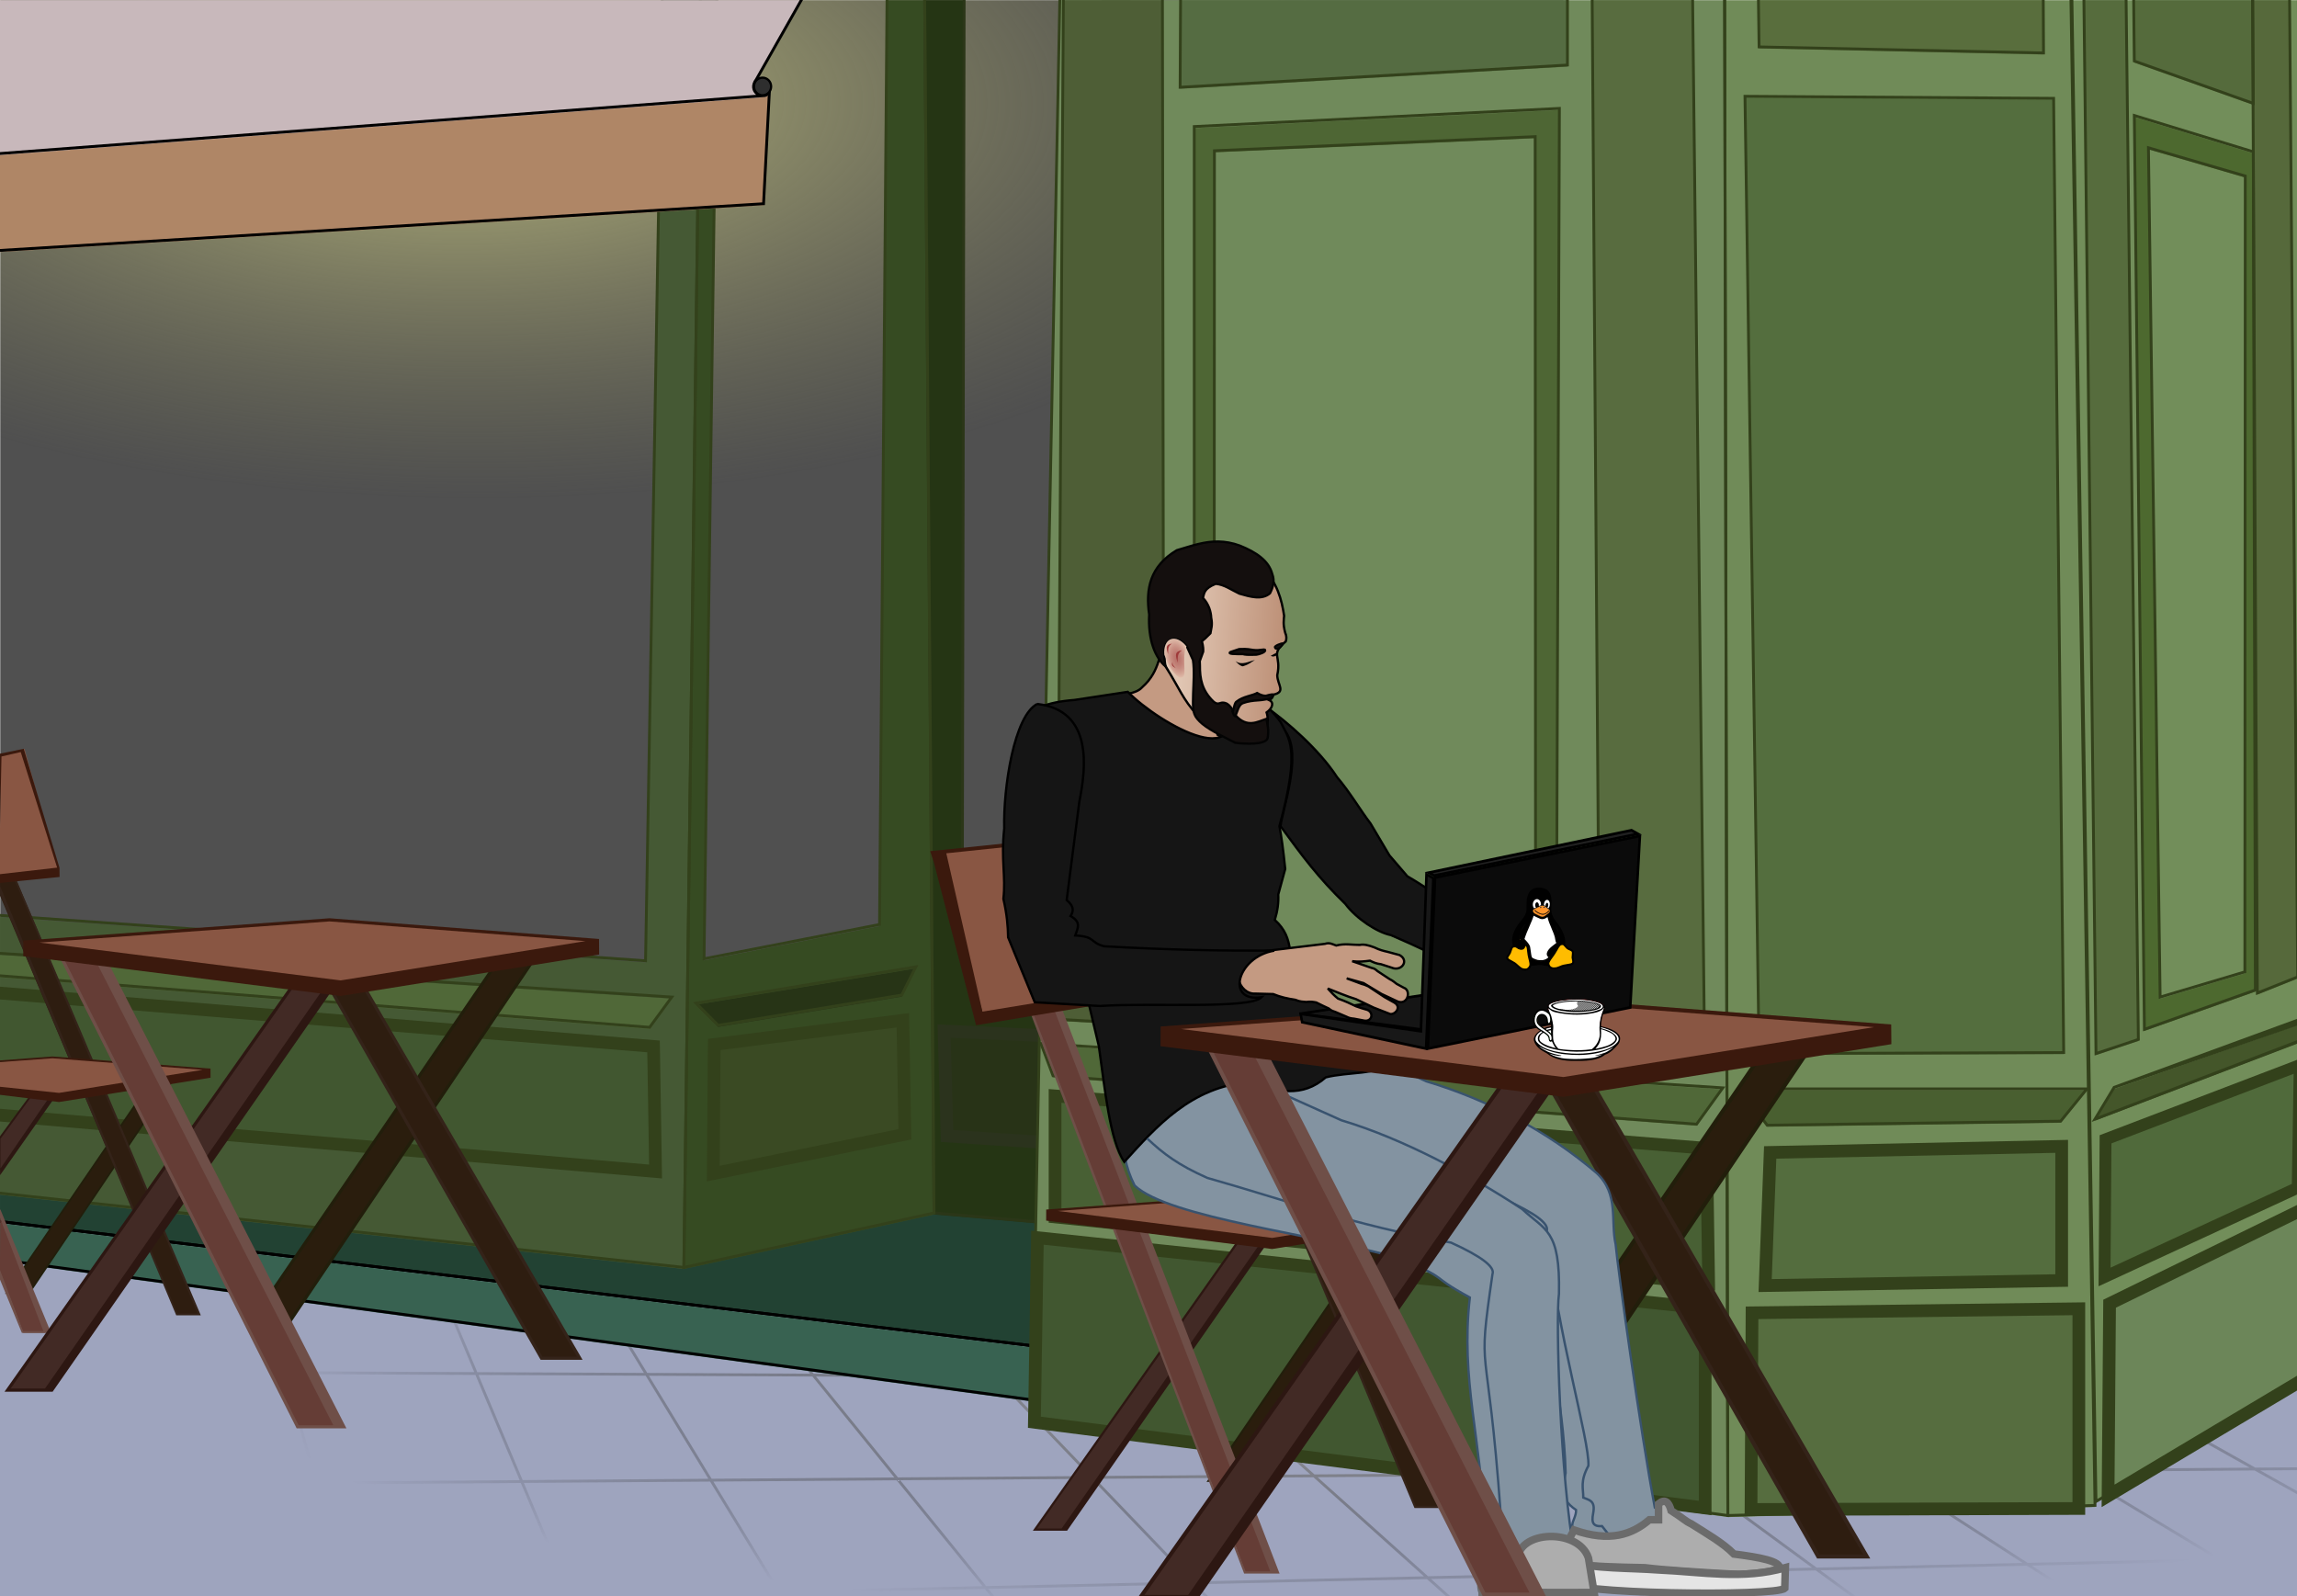 <?xml version="1.0" encoding="UTF-8"?>
<svg version="1.1" viewBox="0 0 813.32 565.18" xmlns="http://www.w3.org/2000/svg" xmlns:xlink="http://www.w3.org/1999/xlink">
<defs>
<radialGradient id="c" cx="456.15" cy="152.59" r="5.114" gradientTransform="matrix(1 0 0 1.704 10.985 -97.345)" gradientUnits="userSpaceOnUse">
<stop stop-color="#9f3a3a" stop-opacity=".615" offset="0"/>
<stop stop-color="#e1bfac" offset="1"/>
</radialGradient>
<linearGradient id="f" x1="460.21" x2="506.52" y1="148.71" y2="163.36" gradientTransform="translate(10.607 9.759)" gradientUnits="userSpaceOnUse">
<stop stop-color="#e0c5b2" offset="0"/>
<stop stop-color="#b98a70" offset="1"/>
</linearGradient>
<radialGradient id="b" cx="500.03" cy="523.32" r="407.59" gradientTransform="matrix(1 0 0 .194 0 392.56)" gradientUnits="userSpaceOnUse">
<stop stop-color="#aaa" offset="0"/>
<stop stop-opacity="0" offset="1"/>
</radialGradient>
<pattern id="d" xlink:href="#g" patternTransform="matrix(.588 .553 -1.038 1.103 373.85 -135.43)"/>
<pattern id="g" width="2" height="1" patternTransform="translate(0) scale(10)" patternUnits="userSpaceOnUse">
<rect y="-.5" width="1" height="2"/>
</pattern>
<radialGradient id="a" cx="-189.1" cy="-35.771" r="276.74" gradientTransform="matrix(1.15 .02 -.009 .514 321.12 100.45)" gradientUnits="userSpaceOnUse">
<stop stop-color="#bebd83" offset="0"/>
<stop stop-opacity=".688" offset="1"/>
</radialGradient>
<linearGradient id="e" x1="417.19" x2="404.47" y1="537.59" y2="910.94" gradientUnits="userSpaceOnUse">
<stop stop-color="#fff" offset="0"/>
<stop stop-color="#fff" offset="1"/>
</linearGradient>
</defs>
<g transform="translate(55.611 -44.115)">
<rect x="-55.52" y="44.175" width="553.47" height="464.1" color="#000000" color-rendering="auto" fill="url(#a)" fill-rule="evenodd" image-rendering="auto" shape-rendering="auto" solid-color="#000000" style="isolation:auto;mix-blend-mode:normal"/>
<path transform="translate(-55.611 44.115)" d="m0 408.21v156.96h814.18v-153l-814.18-3.961z" fill="#9ea4be" fill-rule="evenodd"/>
<path transform="translate(-55.611 44.115)" d="m37.359 408.39 2.791 45.938-40.15-0.377v1.002l40.211 0.377 1.818 29.922-42.029-0.193v1l42.09 0.193 2.361 38.828-44.451 0.32v1l44.512-0.32 2.373 39.092h1.004l-2.375-39.1 66.031-0.477 10.938 39.576h1.037l-10.939-39.584 71.824-0.518 16.732 39.832-12.068 0.27h44.865l41.625-0.93 0.566 0.93h1.17l-0.582-0.955 71.986-1.605 2.078 2.561h1.289l-2.102-2.59 72.387-1.615 4.033 4.205h1.385l-4.062-4.234 81.555-1.82 6.752 6.055h1.498l-6.789-6.088 64.783-1.445 9.256 7.533h1.584l-9.299-7.568 69.863-1.559 12.451 9.127h1.693l-12.502-9.164 73.109-1.631 16.695 10.795h1.84l-16.756-10.834 66.682-1.488 20.43 12.322h1.938l-20.5-12.365 26.193-0.584v-1l-27.793 0.619-50.965-30.74 62.889-0.453 15.869 8.893v-1.147l-13.85-7.76 13.85-0.1v-1l-15.611 0.111-53.826-30.16 69.438 0.32v-1.002l-71.236-0.328-48.207-27.01 119.44 1.119v-1l-121.26-1.137-87.98-49.299-2.061-0.01 87.961 49.289-56.893-0.533-81.236-49-1.951-0.01 81.221 48.99-59.504-0.557-75.312-48.693-1.857-0.01 75.299 48.686-58.74-0.551-65.994-48.375-1.703-0.008 65.982 48.365-59.26-0.555-59.053-48.066-1.594-0.008 59.043 48.059-55.693-0.521-53.281-47.779-1.506-0.008 53.273 47.773-68.094-0.639-45.498-47.428-1.393-0.006 45.492 47.42-58.768-0.551-38.234-47.121-1.295-0.006 38.23 47.115-51.729-0.486-28.508-46.834-1.174-0.004 28.504 46.828-53.396-0.502-19.553-46.543-1.088-0.006 19.553 46.539-62.115-0.582-12.775-46.227-1.039-0.004 12.775 46.221-50.828-0.477-2.793-45.943-1.002-0.004zm3.856 46.947 51.045 0.479 8.209 29.703-57.436-0.264-1.818-29.918zm52.084 0.488 62.26 0.584 12.359 29.42-66.41-0.305-8.209-29.699zm63.348 0.594 53.588 0.504 17.764 29.184-58.992-0.271-12.359-29.416zm54.764 0.514 51.936 0.488 23.496 28.957-57.67-0.266-17.762-29.18zm53.232 0.5 58.918 0.553 27.521 28.688-62.947-0.289-23.492-28.951zm60.316 0.564 68.254 0.641 31.643 28.375-72.383-0.334-27.514-28.682zm69.768 0.654 55.811 0.523 34.539 28.115-58.715-0.271-31.635-28.367zm57.414 0.539 59.398 0.557 37.979 27.84-62.848-0.289-34.529-28.107zm61.111 0.572 58.93 0.553 42.643 27.572-63.604-0.293-37.969-27.832zm60.799 0.57 59.619 0.559 45.244 27.291-62.234-0.287-42.629-27.562zm61.586 0.578 57.025 0.535 48.223 27.021-60.021-0.277-45.227-27.279zm-592.54 25.344 57.65 0.266 10.525 38.076-65.816 0.475-2.359-38.816zm58.689 0.27 66.557 0.307 15.645 37.242-71.68 0.516-10.521-38.064zm67.643 0.312 59.184 0.271 22.205 36.484-65.748 0.473-15.641-37.229zm60.355 0.277 57.875 0.268 28.998 35.736-64.674 0.465-22.199-36.469zm59.168 0.273 63.096 0.289 33.521 34.943-67.631 0.488-28.986-35.721zm64.488 0.297 72.539 0.332 37.959 34.039-76.992 0.555-33.506-34.926zm74.045 0.34 58.83 0.271 40.918 33.305-61.809 0.445-37.939-34.021zm60.424 0.277 62.984 0.291 44.361 32.518-66.451 0.479-40.895-33.287zm64.688 0.299 63.789 0.293 49.047 31.711-68.502 0.494-44.334-32.498zm65.645 0.303 62.346 0.285 51.289 30.938-64.623 0.465-49.012-31.688zm64.297 0.295 60.148 0.277 53.867 30.184-62.764 0.453-51.252-30.914zm50.977 31.916 51.012 30.77-66.576 1.484-49.166-31.787 64.73-0.467zm-66.553 0.48 49.207 31.814-72.939 1.627-44.947-32.947 68.68-0.494zm-70.355 0.506 44.982 32.973-69.736 1.557-41.83-34.049 66.584-0.48zm-68.154 0.49 41.859 34.072-64.674 1.443-39.107-35.068 61.922-0.447zm-63.408 0.457 39.133 35.092-81.406 1.816-34.871-36.352 77.145-0.557zm-78.521 0.566 34.893 36.373-72.246 1.611-30.424-37.496 67.777-0.488zm-69.059 0.498 30.441 37.514-71.789 1.603-23.527-38.65 64.875-0.467zm-66.039 0.475 23.537 38.668-72.746 1.623-16.729-39.814 65.938-0.477z" fill="url(#b)" fill-rule="evenodd"/>
<path d="m387.96 369.14-443.57 74.971v33.07l366.43 44.102 77.145-152.14z" fill="#224233" fill-rule="evenodd"/>
<path transform="translate(-55.611 44.115)" d="m444.47 323.8-444.47 75.121v1.012l442.68-74.816-76.537 150.95-366.14-44.068v1.006l366.72 44.137 0.158-0.311 77.592-153.03z" color="#000000" color-rendering="auto" fill-rule="evenodd" image-rendering="auto" shape-rendering="auto" solid-color="#000000" style="block-progression:tb;isolation:auto;mix-blend-mode:normal;text-decoration-color:#000000;text-decoration-line:none;text-decoration-style:solid;text-indent:0;text-transform:none;white-space:normal"/>
<path d="m178.86 44.174-5.896 340.69-228.57-16.06v98.344l242.14 26.287 5.869-449.26h-13.543z" color="#000000" color-rendering="auto" fill="#455934" fill-rule="evenodd" image-rendering="auto" shape-rendering="auto" solid-color="#000000" style="isolation:auto;mix-blend-mode:normal"/>
<path d="m192.4 44.174-5.869 449.26 88.572-19.285-3.309-429.97h-13.324l-2.654 327.83-62.143 12.143 4.576-339.97h-5.85z" color="#000000" color-rendering="auto" fill="#364b22" fill-rule="evenodd" image-rendering="auto" shape-rendering="auto" solid-color="#000000" style="isolation:auto;mix-blend-mode:normal"/>
<path d="m271.8 44.174 3.309 429.97 66.428 5.715 2.641-435.69h-9.068v329.97l-50-2.143 0.666-327.83h-13.975z" color="#000000" color-rendering="auto" fill="#253514" fill-rule="evenodd" image-rendering="auto" shape-rendering="auto" solid-color="#000000" style="isolation:auto;mix-blend-mode:normal"/>
<path transform="translate(-55.611 44.115)" d="m326.91-0.51 3.312 430.43 67.42 5.801 2.644-436.23h-1l-2.637 435.14-65.436-5.629-3.305-429.51h-1zm13.975 0-0.668 328.31 51.002 2.186v-330.49h-1v329.45l-49-2.1 0.666-327.35h-1z" color="#000000" color-rendering="auto" fill="#2b3618" fill-rule="evenodd" image-rendering="auto" shape-rendering="auto" solid-color="#000000" style="block-progression:tb;isolation:auto;mix-blend-mode:normal;text-decoration-color:#000000;text-decoration-line:none;text-decoration-style:solid;text-indent:0;text-transform:none;white-space:normal"/>
<path d="m341.17 412.61-62.5-2.857 1.071 37.143 58.571 3.929z" fill="#283317" fill-rule="evenodd"/>
<path d="m678 44.174 8.527 532.11 72.041-42.375v-332.54l-0.387-157.19h-80.182z" fill="#728e5a" fill-rule="evenodd"/>
<path d="m555.05 44.174 1.135 537.1 130-3.57-8.533-533.53h-122.6z" fill="#708b58" fill-rule="evenodd"/>
<path d="m700.1 85.573 3.57 323.57 39.287-13.928-0.715-296.79zm5 11.43 34.285 10-0.143 281.78-30 8.928z" fill="#4d692f" fill-rule="evenodd"/>
<path d="m564.75 509.5-0.357 69.643 116.07-0.357 1e-5 -70.714z" fill="#566d3f" fill-rule="evenodd"/>
<path d="m674.39 450.57-103.21 2.143-1.786 47.143 105-1.786z" fill="#546d3e" fill-rule="evenodd"/>
<path d="m699.87 44.174 0.232 22.113 42.143 15-0.207-37.113h-42.168z" fill="#556b3c" fill-rule="evenodd"/>
<path d="m682.24 44.174 4.287 373.54 15-5-4.342-368.54h-14.945z" fill="#566c3d" fill-rule="evenodd"/>
<path d="m741.97 44.174 1.701 352.11 14.287-5.713-2.883-346.4h-13.105z" fill="#56693b" fill-rule="evenodd"/>
<path d="m692.96 429.68-6.786 11.25 72.366-27.723 0.045-6.406z" fill="#44562a" fill-rule="evenodd"/>
<path d="m674.03 441.65 9.286-11.429h-122.86l9.643 12.857z" fill="#495f30" fill-rule="evenodd"/>
<path d="m675.1 417.36-107.86 0.357-5-339.06 109.29 0.714z" fill="#546e3e" fill-rule="evenodd"/>
<path d="m567 44.174 0.25 17.113 100.71 2.145-0.098-19.258h-100.87z" fill="#596e3d" fill-rule="evenodd"/>
<path d="m276.35 406.83 1.201 41.609 62.838 4.215 3.197-42.752-2.314-0.105-64.922-2.967zm4.639 4.717 57.766 2.641-2.519 33.678-54.303-3.643-0.943-32.676z" color="#000000" color-rendering="auto" fill="#2b331d" fill-rule="evenodd" image-rendering="auto" shape-rendering="auto" solid-color="#000000" style="block-progression:tb;isolation:auto;mix-blend-mode:normal;text-decoration-color:#000000;text-decoration-line:none;text-decoration-style:solid;text-indent:0;text-transform:none;white-space:normal"/>
<path d="m319.66 44.174-9.912 504.24 246.43 32.855-1.135-537.1h-235.38z" fill="#708a5b" fill-rule="evenodd"/>
<path d="m508.14 44.174 2.682 370.69 37.145 2.857-4.258-373.54h-35.568z" fill="#586c3f" fill-rule="evenodd"/>
<path d="m362.41 44.174-0.162 31.4 137.14-7.857v-23.543h-136.98z" fill="#556c42" fill-rule="evenodd"/>
<path d="m320.9 44.174-2.225 361.4 37.857 2.143-0.553-363.54h-35.08z" fill="#4e5e36" fill-rule="evenodd"/>
<path d="m548.67 451.29-230.71-18.571v42.857l231.43 23.571z" fill="#486034" fill-rule="evenodd"/>
<path d="m317.25 425.57 227.86 17.143 9.286-12.857-241.43-15.714z" fill="#506838" fill-rule="evenodd"/>
<path d="m367.25 89.488-1e-3 317.14 128.15 7.847 1.132-331.42zm7.143 8.572 113.57-5 0.153 313.56-113.87-7.133z" fill="#4e6634" fill-rule="evenodd"/>
<path d="m-55.611 396.3v43.219l232.12 19.957-0.715-44.285-231.41-18.891z" fill="#415730" fill-rule="evenodd"/>
<path d="m264.08 405.93-66.786 8.572-0.357 45.714 67.857-13.929z" fill="#3a4a23" fill-rule="evenodd"/>
<path d="m-55.611 382.24v7.941l230 18.254 7.857-10.715-237.86-15.48z" fill="#506838" fill-rule="evenodd"/>
<path d="m198.67 407.72-7.857-7.857 77.857-12.857-5 10z" fill="#273416" fill-rule="evenodd"/>
<path d="m-55.611 477.19v13.502l367.14 49.887-0.715-19.287-366.43-44.102z" fill="#386251" fill-rule="evenodd"/>
<path d="m311.72 482.91-1.071 65.357 237.5 30.357 1e-5 -70.714z" fill="#415730" fill-rule="evenodd"/>
<path transform="translate(-55.611 44.115)" d="m233.97-0.51-5.887 340.15-228.08-16.025v1.002l229.06 16.094 5.906-341.22h-1zm13.543 0-5.861 448.7-241.65-26.232v1.006l242.63 26.34 5.877-449.81h-1z" color="#000000" color-rendering="auto" fill="#33411b" fill-rule="evenodd" image-rendering="auto" shape-rendering="auto" solid-color="#000000" style="block-progression:tb;isolation:auto;mix-blend-mode:normal;text-decoration-color:#000000;text-decoration-line:none;text-decoration-style:solid;text-indent:0;text-transform:none;white-space:normal"/>
<path transform="translate(-55.611 44.115)" d="m247.51-0.51-5.877 449.88 89.584-19.506-3.312-430.37h-1l3.305 429.57-87.561 19.066 5.861-448.63h-1zm5.85 0-4.584 340.58 63.146-12.34 2.658-328.24h-1l-2.65 327.42-61.139 11.947 4.568-339.36h-1z" color="#000000" color-rendering="auto" fill="#33411b" fill-rule="evenodd" image-rendering="auto" shape-rendering="auto" solid-color="#000000" style="block-progression:tb;isolation:auto;mix-blend-mode:normal;text-decoration-color:#000000;text-decoration-line:none;text-decoration-style:solid;text-indent:0;text-transform:none;white-space:normal"/>
<path d="m216.84 76.512-272.46 18.297v38.541l270.36-16.525 2.098-40.312z" fill="#af8666" fill-rule="evenodd"/>
<path transform="translate(-55.611 44.115)" d="m733.12-0.51 8.541 532.98 72.527-42.664v-1.158l-71.555 42.09-8.512-531.25h-1.002zm80.182 0 0.887 360.4v-360.4h-0.887z" color="#000000" color-rendering="auto" fill="#33411b" fill-rule="evenodd" image-rendering="auto" shape-rendering="auto" solid-color="#000000" style="block-progression:tb;isolation:auto;mix-blend-mode:normal;text-decoration-color:#000000;text-decoration-line:none;text-decoration-style:solid;text-indent:0;text-transform:none;white-space:normal"/>
<path transform="translate(-55.611 44.115)" d="m610.16-0.51 1.135 537.61 131.01-3.6-8.541-534.01h-1l8.525 533.04-128.99 3.545-1.131-536.58h-1z" color="#000000" color-rendering="auto" fill="#33411b" fill-rule="evenodd" image-rendering="auto" shape-rendering="auto" solid-color="#000000" style="block-progression:tb;isolation:auto;mix-blend-mode:normal;text-decoration-color:#000000;text-decoration-line:none;text-decoration-style:solid;text-indent:0;text-transform:none;white-space:normal"/>
<path transform="translate(-55.611 44.115)" d="m374.77-0.51-9.918 504.68 247.44 32.992-1.137-537.67h-0.998l1.131 536.53-245.42-32.723 9.9-503.8h-1z" color="#000000" color-rendering="auto" fill="#33411b" fill-rule="evenodd" image-rendering="auto" shape-rendering="auto" solid-color="#000000" style="block-progression:tb;isolation:auto;mix-blend-mode:normal;text-decoration-color:#000000;text-decoration-line:none;text-decoration-style:solid;text-indent:0;text-transform:none;white-space:normal"/>
<path d="m699.6 84.326 8e-3 0.684 3.578 324.27 40.279-14.279-0.715-297.51-43.15-13.164zm1.016 1.355 41.135 12.551 0.713 296.06-38.293 13.576-3.555-322.19zm3.982 10.082 0.01 0.678 4.152 301.37 30.99-9.223 0.143-282.53-35.295-10.295zm1.02 1.34 33.275 9.705-0.143 281.04-29.01 8.633-4.123-299.38z" color="#000000" color-rendering="auto" fill="#33411b" fill-rule="evenodd" image-rendering="auto" shape-rendering="auto" solid-color="#000000" style="block-progression:tb;isolation:auto;mix-blend-mode:normal;text-decoration-color:#000000;text-decoration-line:none;text-decoration-style:solid;text-indent:0;text-transform:none;white-space:normal"/>
<path transform="translate(-55.611 44.115)" d="m814.18 377.18-68.648 26.211-0.357 48.75 68.395-31.607 0.611-37.211v-6.143z" fill="#506a3b" fill-rule="evenodd"/>
<path transform="translate(-55.611 44.115)" d="m814.18 428.74-67.219 32.859-0.537 68.035 67.756-40.418v-60.477z" fill="#6c8659" fill-rule="evenodd"/>
<path d="m682.71 505.23-120.2 1.484-0.012 2.211-0.369 71.91 120.58-0.371v-75.234zm-4.5 4.555v66.193l-111.56 0.344 0.334-65.164 111.23-1.373z" color="#000000" color-rendering="auto" fill="#33411b" fill-rule="evenodd" image-rendering="auto" shape-rendering="auto" solid-color="#000000" style="block-progression:tb;isolation:auto;mix-blend-mode:normal;text-decoration-color:#000000;text-decoration-line:none;text-decoration-style:solid;text-indent:0;text-transform:none;white-space:normal"/>
<path d="m676.64 447.71-2.297 0.047-105.34 2.188-1.955 51.639 109.59-1.863v-52.01zm-4.5 4.594v42.992l-100.41 1.707 1.615-42.648 98.797-2.051z" color="#000000" color-rendering="auto" fill="#33411b" fill-rule="evenodd" image-rendering="auto" shape-rendering="auto" solid-color="#000000" style="block-progression:tb;isolation:auto;mix-blend-mode:normal;text-decoration-color:#000000;text-decoration-line:none;text-decoration-style:solid;text-indent:0;text-transform:none;white-space:normal"/>
<path transform="translate(-55.611 44.115)" d="m754.98-0.51 0.234 22.467 0.328 0.117 42.814 15.238-0.211-37.822h-1l0.203 36.404-41.143-14.645-0.229-21.76h-0.998z" color="#000000" color-rendering="auto" fill="#33411b" fill-rule="evenodd" image-rendering="auto" shape-rendering="auto" solid-color="#000000" style="block-progression:tb;isolation:auto;mix-blend-mode:normal;text-decoration-color:#000000;text-decoration-line:none;text-decoration-style:solid;text-indent:0;text-transform:none;white-space:normal"/>
<path transform="translate(-55.611 44.115)" d="m737.36-0.51 4.295 374.23 15.996-5.332-4.346-368.9h-1l4.338 368.18-14.004 4.668-4.279-372.85h-1z" color="#000000" color-rendering="auto" fill="#33411b" fill-rule="evenodd" image-rendering="auto" shape-rendering="auto" solid-color="#000000" style="block-progression:tb;isolation:auto;mix-blend-mode:normal;text-decoration-color:#000000;text-decoration-line:none;text-decoration-style:solid;text-indent:0;text-transform:none;white-space:normal"/>
<path transform="translate(-55.611 44.115)" d="m797.08-0.51 1.705 352.85 0.682-0.271 14.604-5.842-2.885-346.74h-1l2.879 346.06-13.287 5.314-1.697-351.37h-1z" color="#000000" color-rendering="auto" fill="#33411b" fill-rule="evenodd" image-rendering="auto" shape-rendering="auto" solid-color="#000000" style="block-progression:tb;isolation:auto;mix-blend-mode:normal;text-decoration-color:#000000;text-decoration-line:none;text-decoration-style:solid;text-indent:0;text-transform:none;white-space:normal"/>
<path d="m758.57 404.55-65.945 24.151-0.094 0.156-7.535 12.492 73.557-28.001zm-0.015 2.435 8e-3 5.098-71.209 27.298 5.941-9.852z" color="#000000" color-rendering="auto" fill="#33411b" fill-rule="evenodd" image-rendering="auto" shape-rendering="auto" solid-color="#000000" style="block-progression:tb;isolation:auto;mix-blend-mode:normal;text-decoration-color:#000000;text-decoration-line:none;text-decoration-style:solid;text-indent:0;text-transform:none;white-space:normal"/>
<path d="m559.46 429.15 10.395 13.861 104.42-1.435 0.148-0.182 9.947-12.244h-124.91zm2 1h120.81l-8.477 10.434-103.44 1.42-8.891-11.854z" color="#000000" color-rendering="auto" fill="#33411b" fill-rule="evenodd" image-rendering="auto" shape-rendering="auto" solid-color="#000000" style="block-progression:tb;isolation:auto;mix-blend-mode:normal;text-decoration-color:#000000;text-decoration-line:none;text-decoration-style:solid;text-indent:0;text-transform:none;white-space:normal"/>
<path d="m561.74 77.714 5.016 339.93 108.85-0.359-4e-3 -0.504-3.576-338.35-110.29-0.723zm1.016 1.008 108.28 0.707 3.561 336.86-106.86 0.354z" color="#000000" color-rendering="auto" fill="#33411b" fill-rule="evenodd" image-rendering="auto" shape-rendering="auto" solid-color="#000000" style="block-progression:tb;isolation:auto;mix-blend-mode:normal;text-decoration-color:#000000;text-decoration-line:none;text-decoration-style:solid;text-indent:0;text-transform:none;white-space:normal"/>
<path transform="translate(-55.611 44.115)" d="m622.11-0.51 0.256 17.604 101.71 2.164-0.002-0.514-0.098-19.254h-1l0.096 18.744-99.721-2.121-0.242-16.623h-0.998z" color="#000000" color-rendering="auto" fill="#33411b" fill-rule="evenodd" image-rendering="auto" shape-rendering="auto" solid-color="#000000" style="block-progression:tb;isolation:auto;mix-blend-mode:normal;text-decoration-color:#000000;text-decoration-line:none;text-decoration-style:solid;text-indent:0;text-transform:none;white-space:normal"/>
<path transform="translate(-55.611 44.115)" d="m563.25-0.51 2.686 371.15 38.146 2.934-4.264-374.08h-1l4.252 373-36.141-2.781-2.678-370.22h-1.002z" color="#000000" color-rendering="auto" fill="#33411b" fill-rule="evenodd" image-rendering="auto" shape-rendering="auto" solid-color="#000000" style="block-progression:tb;isolation:auto;mix-blend-mode:normal;text-decoration-color:#000000;text-decoration-line:none;text-decoration-style:solid;text-indent:0;text-transform:none;white-space:normal"/>
<path transform="translate(-55.611 44.115)" d="m417.52-0.51-0.166 31.928 138.14-7.914v-24.014h-1v23.07l-136.14 7.799 0.16-30.869h-0.998z" color="#000000" color-rendering="auto" fill="#33411b" fill-rule="evenodd" image-rendering="auto" shape-rendering="auto" solid-color="#000000" style="block-progression:tb;isolation:auto;mix-blend-mode:normal;text-decoration-color:#000000;text-decoration-line:none;text-decoration-style:solid;text-indent:0;text-transform:none;white-space:normal"/>
<path transform="translate(-55.611 44.115)" d="m376.01-0.51-2.227 361.87 38.861 2.199-0.553-364.07h-1l0.551 363.01-36.854-2.088 2.221-360.93h-1z" color="#000000" color-rendering="auto" fill="#33411b" fill-rule="evenodd" image-rendering="auto" shape-rendering="auto" solid-color="#000000" style="block-progression:tb;isolation:auto;mix-blend-mode:normal;text-decoration-color:#000000;text-decoration-line:none;text-decoration-style:solid;text-indent:0;text-transform:none;white-space:normal"/>
<path d="m315.71 429.71v47.328l235.96 24.033-0.781-52.43-2.039-0.164-233.14-18.768zm4.5 4.877 226.25 18.211 0.645 43.285-226.89-23.109v-38.387z" color="#000000" color-rendering="auto" fill="#33411b" fill-rule="evenodd" image-rendering="auto" shape-rendering="auto" solid-color="#000000" style="block-progression:tb;isolation:auto;mix-blend-mode:normal;text-decoration-color:#000000;text-decoration-line:none;text-decoration-style:solid;text-indent:0;text-transform:none;white-space:normal"/>
<path d="m312.22 413.03 4.67 12.451 0.318 0.023 228.14 17.164 9.979-13.816-243.1-15.822zm1.478 1.098 239.76 15.605-8.594 11.896-227.26-17.098-3.904-10.404z" color="#000000" color-rendering="auto" fill="#33411b" fill-rule="evenodd" image-rendering="auto" shape-rendering="auto" solid-color="#000000" style="block-progression:tb;isolation:auto;mix-blend-mode:normal;text-decoration-color:#000000;text-decoration-line:none;text-decoration-style:solid;text-indent:0;text-transform:none;white-space:normal"/>
<path d="m497.04 81.965-130.29 6.479v0.475l-2e-3 317.62 129.15 7.908 1.137-332.48zm-1.004 1.051-1.129 330.36-127.16-7.785 2e-3 -316.2 128.28-6.379zm-7.57 8.953-114.57 5.043v0.479l-0.145 301.9 114.87 7.195-0.154-314.62zm-1 1.045 0.152 312.51-112.87-7.07 0.143-300.48 112.57-4.955z" color="#000000" color-rendering="auto" fill="#33411b" fill-rule="evenodd" image-rendering="auto" shape-rendering="auto" solid-color="#000000" style="block-progression:tb;isolation:auto;mix-blend-mode:normal;text-decoration-color:#000000;text-decoration-line:none;text-decoration-style:solid;text-indent:0;text-transform:none;white-space:normal"/>
<path transform="translate(-55.611 44.115)" d="m0 349.36v4.516l229.19 18.709 0.641 39.754-229.83-19.76v4.518l234.41 20.152-0.787-48.816-233.63-19.072z" color="#000000" color-rendering="auto" fill="#33411b" fill-rule="evenodd" image-rendering="auto" shape-rendering="auto" solid-color="#000000" style="block-progression:tb;isolation:auto;mix-blend-mode:normal;text-decoration-color:#000000;text-decoration-line:none;text-decoration-style:solid;text-indent:0;text-transform:none;white-space:normal"/>
<path d="m266.28 402.81-2.492 0.32-68.732 8.822-0.395 50.459 72.41-14.863-0.791-44.738zm-4.41 5.104 0.637 35.979-63.303 12.994 0.32-40.971 62.346-8.002z" color="#000000" color-rendering="auto" fill="#33411b" fill-rule="evenodd" image-rendering="auto" shape-rendering="auto" solid-color="#000000" style="block-progression:tb;isolation:auto;mix-blend-mode:normal;text-decoration-color:#000000;text-decoration-line:none;text-decoration-style:solid;text-indent:0;text-transform:none;white-space:normal"/>
<path transform="translate(-55.611 44.115)" d="m0 337.05v1.002l236.92 15.418-7.154 9.754-229.76-18.236v1.002l230.24 18.273 8.562-11.674-238.8-15.539z" color="#000000" color-rendering="auto" fill="#33411b" fill-rule="evenodd" image-rendering="auto" shape-rendering="auto" solid-color="#000000" style="block-progression:tb;isolation:auto;mix-blend-mode:normal;text-decoration-color:#000000;text-decoration-line:none;text-decoration-style:solid;text-indent:0;text-transform:none;white-space:normal"/>
<path d="m269.56 385.78-79.785 13.176 8.727 8.727 0.254-0.041 65.252-10.756 5.553-11.105zm-1.772 1.307-4.447 8.895-64.494 10.633-6.986-6.988 75.928-12.539z" color="#000000" color-rendering="auto" fill="#33411b" fill-rule="evenodd" image-rendering="auto" shape-rendering="auto" solid-color="#000000" style="block-progression:tb;isolation:auto;mix-blend-mode:normal;text-decoration-color:#000000;text-decoration-line:none;text-decoration-style:solid;text-indent:0;text-transform:none;white-space:normal"/>
<path transform="translate(-55.611 44.115)" d="m0 432v1.006l365.95 44.045 0.676 18.264-366.62-49.814v1.01l367.66 49.957-0.752-20.307-0.424-0.051-366.49-44.109z" color="#000000" color-rendering="auto" fill-rule="evenodd" image-rendering="auto" shape-rendering="auto" solid-color="#000000" style="block-progression:tb;isolation:auto;mix-blend-mode:normal;text-decoration-color:#000000;text-decoration-line:none;text-decoration-style:solid;text-indent:0;text-transform:none;white-space:normal"/>
<path transform="translate(-55.611 44.115)" d="m272.98 31.289-272.98 18.332v1.004l271.93-18.262-2.047 39.305-269.88 16.496v1.002l270.83-16.555 0.023-0.447 2.127-40.875z" color="#000000" color-rendering="auto" fill-rule="evenodd" image-rendering="auto" shape-rendering="auto" solid-color="#000000" style="block-progression:tb;isolation:auto;mix-blend-mode:normal;text-decoration-color:#000000;text-decoration-line:none;text-decoration-style:solid;text-indent:0;text-transform:none;white-space:normal"/>
<path d="m-55.611 44.174v54.869l270.45-20.498c0.819 0.113 1.711-0.837 1.797-1.289-1.986 3.233-7.786-0.148-4.391-4.539l16.184-28.543h-284.04z" fill="#c8b8bb" fill-rule="evenodd"/>
<path transform="translate(-55.611 44.115)" d="m283.46-0.51-16.043 28.295c-0.876 1.157-1.199 2.308-1.088 3.318 0.113 1.028 0.663 1.882 1.395 2.451 5e-3 0.004 0.012 0.006 0.018 0.01l-267.75 20.293v1.004l270.49-20.502-0.105-0.004c0.622 0.086 1.16-0.208 1.562-0.543 0.282-0.235 0.41-0.523 0.555-0.807 0.051-0.07 0.127-0.098 0.174-0.174l-0.041-0.016c0.019-0.059 0.093-0.091 0.105-0.154l-0.916-0.354c-0.419 0.683-0.992 0.979-1.621 1.035-0.629 0.056-1.318-0.157-1.859-0.578s-0.932-1.031-1.014-1.772c-0.082-0.74 0.138-1.638 0.926-2.656l0.021-0.029 16.34-28.818h-1.15z" color="#000000" color-rendering="auto" fill-rule="evenodd" image-rendering="auto" shape-rendering="auto" solid-color="#000000" style="block-progression:tb;isolation:auto;mix-blend-mode:normal;text-decoration-color:#000000;text-decoration-line:none;text-decoration-style:solid;text-indent:0;text-transform:none;white-space:normal"/>
<ellipse cx="214.39" cy="74.801" rx="3.036" ry="3.251" color="#000000" color-rendering="auto" fill="#2e2e2e" fill-rule="evenodd" image-rendering="auto" shape-rendering="auto" solid-color="#000000" style="isolation:auto;mix-blend-mode:normal"/>
<path d="m309.51 479.84-0.039 2.459-1.105 67.371 242.03 30.936v-75.295l-240.89-25.471zm4.42 4.992 231.97 24.529v66.133l-232.97-29.777 0.998-60.885z" color="#000000" color-rendering="auto" fill="#33411b" fill-rule="evenodd" image-rendering="auto" shape-rendering="auto" solid-color="#000000" style="block-progression:tb;isolation:auto;mix-blend-mode:normal;text-decoration-color:#000000;text-decoration-line:none;text-decoration-style:solid;text-indent:0;text-transform:none;white-space:normal"/>
<path d="m214.39 71.211c-1.899 0-3.436 1.589-3.436 3.525 0 1.936 1.536 3.525 3.436 3.525s3.436-1.589 3.436-3.525c0-1.936-1.536-3.525-3.436-3.525zm0 0.801c1.454 0 2.637 1.209 2.637 2.725s-1.183 2.725-2.637 2.725c-1.454 0-2.635-1.209-2.635-2.725s1.181-2.725 2.635-2.725z" color="#000000" color-rendering="auto" fill-rule="evenodd" image-rendering="auto" shape-rendering="auto" solid-color="#000000" style="block-progression:tb;isolation:auto;mix-blend-mode:normal;text-decoration-color:#000000;text-decoration-line:none;text-decoration-style:solid;text-indent:0;text-transform:none;white-space:normal"/>
<path transform="translate(-55.611 44.115)" d="m814.18 426.24-69.459 33.953-0.01 1.393-0.568 72.033 70.037-41.779v-5.238l-65.473 39.057 0.492-62.645 64.98-31.768v-5.006z" color="#000000" color-rendering="auto" fill="#33411b" fill-rule="evenodd" image-rendering="auto" shape-rendering="auto" solid-color="#000000" style="block-progression:tb;isolation:auto;mix-blend-mode:normal;text-decoration-color:#000000;text-decoration-line:none;text-decoration-style:solid;text-indent:0;text-transform:none;white-space:normal"/>
<path transform="translate(-55.611 44.115)" d="m814.18 374.93-70.736 27.008-0.012 1.434-0.381 52.061 71.129-32.871v-47.631zm-2.049 5.277-0.641 38.971-64.191 29.664 0.324-44.004 64.508-24.631z" color="#000000" color-rendering="auto" fill="#33411b" fill-rule="evenodd" image-rendering="auto" shape-rendering="auto" solid-color="#000000" style="block-progression:tb;isolation:auto;mix-blend-mode:normal;text-decoration-color:#000000;text-decoration-line:none;text-decoration-style:solid;text-indent:0;text-transform:none;white-space:normal"/>
<g transform="translate(0,2)" fill-rule="evenodd">
<path d="m573.9 406.99-116.04 169.77h17.191l113.89-169.05z" fill="#2a1d0d"/>
<path d="m573.54 406.26-0.224 0.327-116.8 170.87h18.913l114.81-170.41-16.697-0.795zm0.723 1.454 13.39 0.637-112.98 167.69h-15.47l115.06-168.33z" color="#000000" color-rendering="auto" fill="#221e0b" image-rendering="auto" shape-rendering="auto" solid-color="#000000" style="block-progression:tb;isolation:auto;mix-blend-mode:normal;text-decoration-color:#000000;text-decoration-line:none;text-decoration-style:solid;text-indent:0;text-transform:none;white-space:normal"/>
<path d="m500.08 412 105.3 181.23h-17.191l-103.15-180.51z" fill="#2e1d10"/>
<path d="m500.48 411.27-0.429 0.022-16.201 0.77 103.93 181.87h18.836l-106.13-182.66zm-0.795 1.457 104.46 179.79h-15.545l-102.37-179.15 13.456-0.643z" color="#000000" color-rendering="auto" fill="#342319" image-rendering="auto" shape-rendering="auto" solid-color="#000000" style="block-progression:tb;isolation:auto;mix-blend-mode:normal;text-decoration-color:#000000;text-decoration-line:none;text-decoration-style:solid;text-indent:0;text-transform:none;white-space:normal"/>
</g>
<path d="m417.79 319.24c4.409 5.125 8.607 12.235 11.878 16.441l6.687 11.292 6.353 7.403c14.445 8.39 33.176 23.806 45.477 25.201-8.315-0.436-12.25 12.709-2.422 19.722-16.062-8.014-29.686-15.873-48.885-24.085-4.836-0.986-12.138-5.728-16.163-11.08-9.638-9.372-15.098-16.789-22.949-27.528 1.012-6.807 7.452-24.867 2.14-32.918-29.082-24.748 5.244-3.994 17.883 15.551z" color="#000000" color-rendering="auto" fill="#151515" fill-rule="evenodd" image-rendering="auto" shape-rendering="auto" solid-color="#000000" stroke="#000" stroke-width=".812px" style="isolation:auto;mix-blend-mode:normal"/>
<path d="m402.43 405.88 47.039 21.122c21.618 6.47 42.891 17.591 60.283 32.483 7.925 7.465 4.85 16.964 6.691 25.154 0.749 8.636 8.786 66.154 13.875 93.284l7.379 4.919c-7.852 15.606-21.347 2.914-30.744 5.739-9.713-3.111-4.387-5.661-4.509-9.838-6.547-4.372-4.461-8.745-3.689-13.117-0.71-27.174-8.071-48.909-4.79-77.24-15.374-8.448-5.554-5.353-23.738-13.39-28.594-8.381-101.44-18.925-113.24-30.226 8.873-30.911 30.246-42.592 45.448-38.889z" fill="#8393a1" fill-rule="evenodd" stroke="#39536f" stroke-width=".812px"/>
<g transform="matrix(.561 0 0 .561 63.195 119.65)" fill-rule="evenodd">
<g transform="translate(93.207 223.19)">
<path d="m573.9 406.99-116.04 169.77h17.191l113.89-169.05z" fill="#2a1d0d"/>
<path d="m573.54 406.26-0.224 0.327-116.8 170.87h18.913l114.81-170.41-16.697-0.795zm0.723 1.454 13.39 0.637-112.98 167.69h-15.47l115.06-168.33z" color="#000000" color-rendering="auto" fill="#221e0b" image-rendering="auto" shape-rendering="auto" solid-color="#000000" style="block-progression:tb;isolation:auto;mix-blend-mode:normal;text-decoration-color:#000000;text-decoration-line:none;text-decoration-style:solid;text-indent:0;text-transform:none;white-space:normal"/>
<path d="m428.02 174.22 177.35 419.01h-17.191l-175.2-418.29z" fill="#2e1d10"/>
<path d="m428.42 172.59-0.429 0.022-16.201 0.77 175.98 420.56h18.836l-178.19-421.35zm-0.795 1.457 176.52 418.47h-15.545l-174.43-417.83z" color="#000000" color-rendering="auto" fill="#342319" image-rendering="auto" shape-rendering="auto" solid-color="#000000" style="block-progression:tb;isolation:auto;mix-blend-mode:normal;text-decoration-color:#000000;text-decoration-line:none;text-decoration-style:solid;text-indent:0;text-transform:none;white-space:normal"/>
<path d="m480.06 420.6-131.8 186.96h17.191l129.65-186.24z" fill="#422a25"/>
<path d="m479.71 419.87-0.224 0.319-132.59 188.07h21.621l130.6-187.6zm0.709 1.454 13.373 0.637-128.71 184.88h-15.456z" color="#000000" color-rendering="auto" fill="#2d1712" image-rendering="auto" shape-rendering="auto" solid-color="#000000" style="block-progression:tb;isolation:auto;mix-blend-mode:normal;text-decoration-color:#000000;text-decoration-line:none;text-decoration-style:solid;text-indent:0;text-transform:none;white-space:normal"/>
<path d="m324.22 182.34 174.05 452.23h-17.191l-171.9-451.52z" fill="#653d36"/>
<path d="m327.78 181.61-0.457 0.022-19.716 0.767 172.67 452.93h22.37l-174.86-453.72zm-4.429 1.46 173.39 450.84h-15.598l-171.29-450.2z" color="#000000" color-rendering="auto" fill="#6f4f48" image-rendering="auto" shape-rendering="auto" solid-color="#000000" style="block-progression:tb;isolation:auto;mix-blend-mode:normal;text-decoration-color:#000000;text-decoration-line:none;text-decoration-style:solid;text-indent:0;text-transform:none;white-space:normal"/>
<path d="m355.39 406.27 142.55 17.908 116.04-18.624-121.06-9.312z" fill="#895643"/>
<path d="m492.92 395.53-137.58 10.03-0.035 6.984 142.64 17.919 116.14-18.639-0.058-6.979-121.11-9.315zm-3e-3 1.421 115.04 8.847-110.03 17.661-135.35-17.005 130.35-9.504z" color="#000000" color-rendering="auto" fill="#3b190d" image-rendering="auto" shape-rendering="auto" solid-color="#000000" style="block-progression:tb;isolation:auto;mix-blend-mode:normal;text-decoration-color:#000000;text-decoration-line:none;text-decoration-style:solid;text-indent:0;text-transform:none;white-space:normal"/>
</g>
<path d="m380.37 403.89 28.499 102.27 181.46-30.356-25.698-92.829z" fill="#895643"/>
<path d="m564.07 382.92-188.74 19.642 2.216 6.759 26.72 103.11 187.3-31.249-0.058-6.979-27.438-91.279zm-2.255 2.547 27.894 88.559-181.41 29.821-22.807-99.939z" color="#000000" color-rendering="auto" fill="#3b190d" image-rendering="auto" shape-rendering="auto" solid-color="#000000" style="block-progression:tb;isolation:auto;mix-blend-mode:normal;text-decoration-color:#000000;text-decoration-line:none;text-decoration-style:solid;text-indent:0;text-transform:none;white-space:normal"/>
</g>
<path d="m376.46 427.17c5.897 5.463 12.847 10.754 23.535 15.432 28.489 7.909 41.974 12.513 76.942 26.116 11.064 4.946 16.092 8.706 15.087 11.278 3.613 35.747 15.281 74.323 14.785 83.098-2.998 5.525-1.794 7.952-1.81 11.278 1.799 0.807 4.117 0.932 3.621 4.748-0.454 2.738-1.21 5.673 3.017 5.342l4.058 5.217" fill="none" stroke="#39536f" stroke-width=".838px"/>
<path d="m371.26 419.18 48.086 21.592c22.099 6.614 45.636 19.393 63.995 31.428 8.101 7.631 13.533 7.147 13.045 30.005-1.224 8.815 0.406 65.111 5.608 92.845l7.543 5.029c-19.056-2.796-25.881-3.922-31.428 5.867-9.929-3.18-4.485-5.787-4.609-10.057-6.692-4.47-4.56-8.94-3.771-13.409-0.725-27.778-8.251-49.997-4.897-78.958-15.716-8.636-5.677-5.472-24.266-13.688-29.231-8.567-82.381-14.427-94.447-25.979-13.065-25.86 9.603-48.459 25.143-44.673z" fill="#8393a1" fill-rule="evenodd" stroke="#39536f" stroke-width=".83px"/>
<path d="m357.85 268.98c-3.272 5.944-2.342 12.503-9.018 18.446-2.277 2.563-7.153 2.456-10.453 3.484l-13.527 1.64 48.78 51.855 16.192-31.769-14.347-8.403 2.05-15.782z" fill="#c49a82" fill-rule="evenodd" stroke="#000" stroke-width=".812px"/>
<path d="m435.53 420.66c-2.914 3.999-13.834 2.911-21.726 4.919-8.212 7.244-17.353 5.191-26.645 1.64-20.932 1.504-33.493 15.954-44.681 28.284-5.175-7.548-6.845-25.893-9.018-40.992l-7.378-31.154c-3.099-14.226-5.29-28.301-11.478-43.042-4.673-14.586-12.538-29.554-7.378-40.992 2.349-4.153 7.33-6.577 17.627-7.378l18.856-2.869c11.051 11.294 45.619 31.194 33.613-1.23 9.362 0.168 15.482 5.198 20.496 11.888 2.854 6.017 7.236 8.827-0.41 36.893 0.683 3.583 1.366 8.312 2.05 15.167l-2.459 9.018c0.148 3.006-0.285 6.012-1.23 9.018 3.784 3.416 4.784 6.832 5.329 10.248 2.05 10.478 4.099 10.955 6.149 14.347 9.216 2.768 10.499 6.859 13.527 10.658 5.854 2.389 9.877 10.268 14.757 15.577z" color="#000000" color-rendering="auto" fill="#151515" fill-rule="evenodd" image-rendering="auto" shape-rendering="auto" solid-color="#000000" stroke="#000" stroke-width=".812px" style="isolation:auto;mix-blend-mode:normal"/>
<path d="m350.58 447.21c5.736 5.407 10.902 9.339 21.299 13.968 27.713 7.828 50.81 16.495 86.291 22.909 10.762 4.895 15.654 8.615 14.675 11.161-5.585 38.608-1.866 18.631 2.935 85.175-2.916 5.468-1.745 7.869-1.761 11.161 1.75 0.798 4.005 0.923 3.522 4.699-0.441 2.709-0.307 6.919 3.805 6.591" fill="none" stroke="#39536f" stroke-width=".822px"/>
<g transform="matrix(.812 0 0 .812 -22.717 127.33)" fill-rule="evenodd" shape-rendering="auto" stroke="#6b6b6b" stroke-width="3.288px">
<path d="m641.38 575.14c1.494-5.346 2.988-7.647 4.482-10.459 15.541 5.381 25.259 2.028 32.872-4.483h3.985v-6.973c2.943-2.354 4.521-0.614 5.479 2.988 5.608 3.557 6.053 4.527 8.716 5.728 6.681 4.248 13.878 8.324 18.677 13.199 11.043 1.425 20.668 3.086 19.922 6.475-3.324 0.83-4.623 1.66-17.432 2.49-18.423-0.996-33.508-1.992-41.339-2.988-28.112-0.431-34.864-1.992-34.864-1.992z" color="#000000" color-rendering="auto" fill="#adadad" image-rendering="auto" solid-color="#000000" style="isolation:auto;mix-blend-mode:normal"/>
<path d="m641.13 578.38-0.498 8.467c0.673 5.895 93.363 6.935 97.122 3.237l0.249-8.965c-18.345 5.337-36.69 1.767-55.036 0.996-13.77-1.012-26.291-0.357-41.837-3.736z" color="#000000" color-rendering="auto" fill="#e5e5e5" image-rendering="auto" solid-color="#000000" style="isolation:auto;mix-blend-mode:normal"/>
</g>
<g transform="matrix(2.668 0 0 2.668 -1757.7 -578.71)">
<path d="m834.67 444.76c-0.337-0.842-0.168-1.852 0.505-3.03 1.668 0.865 3.162 0.916 4.511 0.5l2.127 2.716-2.38-3.726c-1-4.686 7.974-5.236 9.344-1.01l0.741 4.564c-3.85 0.043-9.542-0.014-14.848-0.014z" fill="#adadad" fill-rule="evenodd" stroke="#6b6b6b" stroke-width="1px"/>
</g>
<g transform="matrix(.79 -.187 .187 .79 -38.23 236.05)" fill-rule="evenodd">
<path d="m461.77 166.14c-3.191-8.712-2.677-13.371-0.628-29.809 1.678-8.531 6.572-17.967 21.253-17.959 11.684-0.748 21.828 3.785 30.179 14.464 4.58 7.934 4.795 15.272 4.196 22.5-0.585 1.905-1.341 3.297-1.25 7.232 0.287 1.527 0.041 2.788-0.625 3.839-8.217 4.154-3.083 5.368-7.009 13.482-0.915 4.174 2.192 7.996-3.661 7.857-0.38 0.806-0.72 1.539-2.277 1.875 2.029 1.573 0.514 3.841-2.321 5 0.18 2.055-0.454 4.66-1.607 6.875-2.524 4.185-8.308 3.633-13.125 1.964-5.316-2.072-10.228-7.471-15.089-15-4.246-7.254-5.151-14.052-8.036-22.321z" fill="url(#f)" stroke="#000" stroke-width="1px"/>
<path d="m487.83 116.28c-3.357-9e-3 -6.684 0.303-10.025 0.467-13.022 4.105-17.22 13.356-18.182 24.496-3.128 10.627-1.753 19.093 1.767 23.737-0.101-2.093 0.877-7.179 2.399-9.597 2.52-1.496 5.076-2.728 8.586 3.031l1.264 6.566c-0.342 4.474-2.281 10.466-3.297 14.285-1.327 5.177-2.325 8.037-0.805 11.07 1.813 3.659 5.151 6.857 13.75 14.018 4.019 1.502 12.269 3.89 14.107 1.43 1.738-3.83 1.137-5.709 1.607-8.482-4.168 0.372-9.16 2.13-12.857-4.555-0.801-2.583-1.119-5.833-4.107-6.695-1.267-0.341-2.36 0.69-3.838-1.34-3.784-5.851-3.571-11.011-2.143-16.785l0.355-1.785-0.012-4e-3 2.414-3.682c0.275-0.984 0.559-1.924 0.506-4.547 0.89-0.404 2.188-1.115 4.42-2.525 0.743-1.909 1.769-3.107 1.893-6.564 0.467-2.35 0.389-5.882-1.514-9.219 1.059-1.817 1.257-3.819 6.818-4.672 3.563 1.124 6.131 4.235 9.09 6.566 4.444 2.49 8.89 5.012 13.006 2.904 1.899-2.253 3.342-4.701 2.904-7.955-0.142-6.059-4.687-10.896-10.859-15.279-5.972-3.967-11.652-4.87-17.248-4.885z" fill="#140f0e" stroke="#030303" stroke-width="1px"/>
<path d="m485.25 191.05c0.948-1.401 1.758-3.917 2.857-4.107 3.219-1.49 7.271-0.869 9.427-1.522 1.255 1.177 2.433 1.891 3.519 2.058 2.393-0.092 3.531-0.056 3.014 0.688l-1.407 0.919c-1.774-0.114-3.506-0.103-5.357-0.446-2.199-0.373-4.421-0.65-6.786-0.357-1.964 0.205-3.13 2.917-4.554 4.821-0.579-0.344-0.586-1.26-0.714-2.054z" color="#000000" color-rendering="auto" fill="#140f0e" image-rendering="auto" shape-rendering="auto" solid-color="#000000" stroke="#030303" stroke-width="1px" style="isolation:auto;mix-blend-mode:normal"/>
<path d="m472.25 158.54c-3.275-6.846-9.229-5.909-10.228 1.326 0.921 7.719 3.629 11.733 5.051 11.427 2.728 0.478 1.599-8.019 5.177-12.753z" fill="url(#c)"/>
<path d="m466.37 155.89c-2.983-0.247-2.84 1.343-2.715 4.104 0.676-2.18 0.603-3.329 2.715-4.104z" color="#000000" color-rendering="auto" fill="#9f3a3a" image-rendering="auto" shape-rendering="auto" solid-color="#000000" style="isolation:auto;mix-blend-mode:normal"/>
<path d="m470 159.74c-3.484-0.288-3.318 1.569-3.171 4.794 0.79-2.547 0.705-3.889 3.171-4.794z" fill="#9f3a3a"/>
<path d="m464.77 163.72c-1.029 1.377-0.37 1.944 0.737 2.987-0.632-1.208-1.099-1.632-0.737-2.987z" color="#000000" color-rendering="auto" fill="#9f3a3a" image-rendering="auto" shape-rendering="auto" solid-color="#000000" style="isolation:auto;mix-blend-mode:normal"/>
<path d="m505.25 168.01c-0.228-0.76-2.015-0.138-5-1.25-1.667-0.568-1.734-0.991-5.893-1.786l-3.929 0.357c-1.845 0.601 1.797 1.379 5 2.143 0.623 0.401 1.918 0.872 5.714 1.607 1.037 0.128 4.215-0.097 4.107-1.071z" color="#000000" color-rendering="auto" fill="#140f0e" image-rendering="auto" shape-rendering="auto" solid-color="#000000" stroke="#030303" stroke-width="1px" style="isolation:auto;mix-blend-mode:normal"/>
<path d="m509.66 167.77c1e-3 -0.719 3.512-1.125 3.843-0.845-0.196 0.758-0.966 0.909-1.375 1.363-0.548 0.474-1.082 0.249-1.593 0.365-0.553 0.038-0.831-0.273-0.875-0.883z" color="#000000" color-rendering="auto" fill="#140f0e" image-rendering="auto" shape-rendering="auto" solid-color="#000000" stroke="#030303" stroke-width=".85px" style="isolation:auto;mix-blend-mode:normal"/>
<path d="m491.57 169.68c2.285 2.691 5.497 1.438 8.397 1.515-1.925 0.491-2.579 1.265-5.872 1.452-1.289-0.654-1.89-1.823-2.525-2.967z"/>
<path d="m507.07 170.98c1.25-0.288 2.303-0.746 3.316-0.604-0.362 0.57-0.291 0.523-0.521 0.979-1.109 0.247-1.872 0.505-2.796-0.375z"/>
</g>
<g transform="translate(0,2)" fill-rule="evenodd">
<path d="m480.06 420.6-131.8 186.96h17.191l129.65-186.24z" fill="#422a25"/>
<path d="m479.71 419.87-0.224 0.319-132.59 188.07h21.621l130.6-187.6zm0.709 1.454 13.373 0.637-128.71 184.88h-15.456z" color="#000000" color-rendering="auto" fill="#2d1712" image-rendering="auto" shape-rendering="auto" solid-color="#000000" style="block-progression:tb;isolation:auto;mix-blend-mode:normal;text-decoration-color:#000000;text-decoration-line:none;text-decoration-style:solid;text-indent:0;text-transform:none;white-space:normal"/>
<path d="m385.47 408.42 102.21 198.91h-17.191l-100.07-198.19z" fill="#653d36"/>
<path d="m389.48 407.69-0.457 0.022-19.716 0.767 100.16 198.94h22.37l-102.36-199.73zm-4.429 1.46 100.89 196.85h-15.598l-98.783-196.21z" color="#000000" color-rendering="auto" fill="#6f4f48" image-rendering="auto" shape-rendering="auto" solid-color="#000000" style="block-progression:tb;isolation:auto;mix-blend-mode:normal;text-decoration-color:#000000;text-decoration-line:none;text-decoration-style:solid;text-indent:0;text-transform:none;white-space:normal"/>
<path d="m355.39 406.27 142.55 17.908 116.04-18.624-121.06-9.312z" fill="#895643"/>
<path d="m492.92 395.53-137.58 10.03-0.035 6.984 142.64 17.919 116.14-18.639-0.058-6.979-121.11-9.315zm-3e-3 1.421 115.04 8.847-110.03 17.661-135.35-17.005 130.35-9.504z" color="#000000" color-rendering="auto" fill="#3b190d" image-rendering="auto" shape-rendering="auto" solid-color="#000000" style="block-progression:tb;isolation:auto;mix-blend-mode:normal;text-decoration-color:#000000;text-decoration-line:none;text-decoration-style:solid;text-indent:0;text-transform:none;white-space:normal"/>
</g>
<path d="m447.03 408.55-42.385-5.501 73.228-11.063 38.05 2.635z" fill="#151515" fill-rule="evenodd" stroke="#000" stroke-width=".924"/>
<g transform="matrix(.881 -.179 .169 .934 -741.89 230.15)">
<path d="m1221.3 419.22v3.157l46.197 18.882 14.772-61.827-2.408-1.848-13.165 56.933z" fill="#181818" fill-rule="evenodd" stroke="#000" stroke-width="1px"/>
<path d="m1268.2 441.37 14.774-61.998h82.327l-15.784 61.998z" fill="#0b0b0b" fill-rule="evenodd" stroke="#000" stroke-width="1px"/>
<path d="m1280.8 377.11 81.647-0.441 2.245 1.813-81.95 0.11z" fill="#202020" fill-rule="evenodd" stroke="#000" stroke-width="1px"/>
<g transform="matrix(-.038 -.007 -.007 .036 1338 390.16)">
<path d="m322.43 174.63-49.195 51.928-1.367 91.557 136.65 19.131 61.493-53.294-5.466-116.15z" fill="#fff" fill-rule="evenodd"/>
<path d="m520.34 933.8c-10.136-1.535-20.164-5.54-28.4-11.343-3.747-2.639-9.903-8.452-12.945-12.221-5.016-6.216-9.868-14.914-11.856-21.247l-1.147-3.656-4.218 0.212c-4.487 0.225-16.99-0.22-23.374-0.832-5.524-0.53-13.465-1.544-25.856-3.302-18.112-2.57-20.337-2.771-30.567-2.764-15.792 0.012-27.214 1.414-56.532 6.938-13.645 2.571-18.853 3.328-24.624 3.58l-4.826 0.211-1.243 2.48c-7.76 15.487-23.246 26.902-42.015 30.971-9.116 1.976-21.692 2.607-31.456 1.577-19.248-2.029-36.807-7.388-57.105-17.427-12.99-6.425-20.766-9.273-32.5-11.901-10.582-2.371-18.723-3.607-39.475-5.994-25.658-2.951-35.584-5.005-44.834-9.279-6.426-2.969-12.542-8.197-15.521-13.269-3.393-5.777-4.62-10.972-4.616-19.534 5e-3 -9.088 1.696-17.716 5.93-30.257 2.464-7.299 2.762-9.305 2.509-16.904-0.157-4.701-0.61-8.898-1.964-18.166-2.681-18.357-2.992-24.643-1.586-32.056 2.334-12.303 10.283-22.912 22.057-29.438 3.944-2.186 7.447-3.675 14.444-6.141 16.011-5.641 20.763-8.048 25.566-12.95 2.935-2.995 4.08-4.429 11.113-13.911 7.05-9.504 9.119-12.065 13.028-16.123l3.08-3.198-0.568-4.662c-0.783-6.423-1.066-21.112-0.545-28.264 1.905-26.149 9.342-53.652 22.59-83.541 17.326-39.088 44.488-81.641 78.891-123.59 8.44-10.292 15.276-20.817 21.895-33.711 11.95-23.278 17.686-45.087 20.257-77.029 0.496-6.159 0.292-12.706-1.081-34.759-1.516-24.335-1.746-30.258-1.755-45.159-9e-3 -13.635 0.281-20.64 1.253-30.298 5.398-53.638 27.883-87.693 68.453-103.67 18.33-7.221 41.497-10.852 65.501-10.267 21.665 0.528 38.229 4.218 54.322 12.102 9.724 4.763 17.597 10.399 25.356 18.149 23.17 23.144 36.199 59.203 39.958 110.59 1.028 14.05 1.239 23.249 1.236 53.798-3e-3 36.679 0.129 38.67 3.497 52.418 4.665 19.043 13.744 37.077 29.978 59.545 6.075 8.407 17.087 22.519 25.218 32.314 37.547 45.235 62.517 87.123 75.937 127.39 13.522 40.574 15.01 79.615 4.364 114.53-0.791 2.594-1.503 4.952-1.583 5.24-0.103 0.372 0.559 0.807 2.279 1.499 3.546 1.426 9.472 5.49 12.764 8.754 6.567 6.51 10.608 14.871 14.132 29.239 0.775 3.161 2.275 9.284 3.332 13.607 3.023 12.364 5.609 19.107 8.995 23.458 0.836 1.073 3.071 3.741 4.967 5.928 25.617 29.542 27.947 51.141 7.306 67.746-6.487 5.218-12.271 8.489-34.858 19.71-9.415 4.677-19.004 9.564-21.31 10.86-16.609 9.334-26.661 17.31-37.401 29.675-20.957 24.129-44.473 38.819-69.992 43.724-4.11 0.79-5.842 0.927-12.954 1.021-5.842 0.078-9.159-0.035-11.502-0.39zm15.869-10.656c14.064-1.322 28.451-6.805 42.619-16.241 10.504-6.996 18.547-14.372 30.309-27.796 9.527-10.874 20.565-19.543 36.415-28.602 5.191-2.967 9.714-5.255 34.41-17.407 16.714-8.225 24.249-13.482 28.355-19.784 4.816-7.393 3.424-16.845-4.325-29.352-3.355-5.415-7.684-11.027-15.612-20.237-5.201-6.042-8.512-13.74-11.738-27.29-5.148-21.625-6.177-25.118-9.179-31.162-3.265-6.575-7.971-11.234-14.574-14.429-6-2.903-7.853-3.229-19.337-3.405l-9.905-0.152-3.545 3.512c-11.398 11.294-27.728 20.371-42.321 23.525-5.136 1.11-13.567 1.113-17.403 6e-3 -6.156-1.777-10.083-4.036-14.67-8.439-8.301-7.969-14.028-20.656-15.859-35.128-0.316-2.5-0.618-4.603-0.67-4.673-0.247-0.331-4.963 2.676-7.548 4.813-6.156 5.089-10.846 12.559-14.198 22.615-4.519 13.554-6.917 30.651-8.592 61.257-1.212 22.145-1.918 25.588-12.927 63.055-7.371 25.086-10.009 38.744-10.053 52.051-0.035 10.52 1.315 16.439 5.444 23.877 6.329 11.399 14.892 19.874 24.747 24.492 9.151 4.288 19.214 5.921 30.157 4.892zm-294.39-9.788c11.097-1.205 21.306-4.669 29.063-9.863 3.366-2.253 8.829-7.716 11.08-11.079 3.517-5.254 5.939-11.226 7.437-18.34 0.952-4.521 1.312-12.774 0.719-16.455-1.56-9.672-7.911-22.833-17.936-37.168-4.232-6.052-9.438-12.825-20.674-26.899-16.538-20.714-21.948-28.244-26.735-37.204-1.026-1.921-9.009-16.541-17.739-32.488-17.467-31.905-17.879-32.561-25.227-40.131-6.059-6.242-11.174-10.126-16.611-12.612-7.513-3.436-16.299-4.501-22.953-2.78-7.957 2.058-14.896 8.002-24.65 21.113-10.524 14.147-12.633 16.756-16.563 20.48-5.919 5.61-11.463 8.531-25.435 13.399-15.32 5.338-19.813 7.741-24.905 13.32-3.768 4.128-6.338 9.015-7.351 13.974-1.556 7.625-1.173 13.117 2.615 37.515 0.446 2.871 0.775 7.176 0.896 11.703 0.239 8.992-0.111 11.194-3.362 21.135-3.969 12.134-5.475 20.261-5.149 27.772 0.303 6.98 1.789 11.164 5.317 14.975 6.853 7.402 17.727 10.677 45.401 13.674 30.037 3.253 41.897 5.298 56.069 9.668 7.725 2.382 11.501 3.94 22.707 9.371 5.668 2.747 12.553 5.881 15.3 6.964 13.1 5.166 25.912 8.473 37.894 9.78 5.28 0.576 16.25 0.669 20.792 0.176zm136.5-64.975c31.761-2.088 63.026-13.227 92.809-33.065 2.44-1.625 4.578-3.139 4.75-3.364 0.413-0.537 5.979-20.168 7.742-27.308 2.878-11.652 3.231-14.43 4.39-34.584 2.376-41.288 6.976-61.845 17.321-77.392 2.732-4.105 9.237-10.726 13.02-13.251 2.581-1.723 10.098-5.589 10.88-5.596 0.195-3e-3 0.638-1.835 0.983-4.074 1.088-7.054 3.045-12.071 6.349-16.276 7.877-10.025 23.301-11.7 44.19-4.799 11.418 3.772 26.989 11.486 35.728 17.699 3.697 2.628 9.881 8.807 11.39 11.379 2.863 4.882 3.793 10.171 2.708 15.405-0.313 1.51-0.569 2.812-0.569 2.895 0 0.083 1.533 0.105 3.406 0.05l3.406-0.1 0.575-2.271c3.64-14.373-3.227-26.85-21.532-39.122-6.708-4.497-20.253-11.882-26.635-14.523-1.3-0.538-2.494-1.088-2.654-1.223-0.16-0.135 0.035-1.746 0.433-3.58 8.921-41.177-7.262-92.185-42.804-134.91-4.248-5.107-15.603-16.817-16.621-17.139-0.367-0.117-1.063 0.051-1.557 0.375-1.861 1.219-0.423 3.726 5.812 10.127 7.98 8.194 12.301 13.593 18.595 23.231 22.245 34.067 30.852 71.294 23.813 103-0.846 3.81-3.324 12.004-3.893 12.874-0.209 0.319-1.322 0.206-4.631-0.469-2.449-0.499-6.34-0.989-8.886-1.118l-4.529-0.23-0.47-2.445c-6.195-32.231-18.213-65.335-36.193-99.695-12.722-24.313-20.573-41.494-33.222-72.703-11.506-28.39-24.026-65.238-29.525-86.898-0.207-0.817-0.489-1.481-0.625-1.477-0.137 4e-3 -0.675 0.611-1.197 1.349-1.597 2.259-5.786 6.559-8.574 8.802-7.447 5.991-15.167 10.142-25.586 13.758-4.689 1.627-8.623 3.619-14.606 7.396-13.414 8.467-19.959 11.983-26.482 14.227-8.553 2.943-17.887 4.159-26.274 3.425-8.095-0.709-13.607-2.233-19.973-5.522-5.014-2.591-8.702-5.311-16.172-11.925-8.143-7.21-10.171-8.81-14.846-11.705-2.105-1.304-5.058-3.227-6.562-4.274-3.065-2.134-3.278-2.088-3.289 0.705-9e-3 2.315-1.234 12.564-2.129 17.816-2.582 15.148-6.105 28.74-12.178 46.986-8.038 24.148-17.26 46.422-35.653 86.112-14.309 30.877-17.124 37.409-21.368 49.577-8.864 25.416-14.512 53.467-15.532 77.146-0.13 3.026-0.34 5.502-0.466 5.502s-1.348-1.69-2.716-3.755c-17.572-26.54-19.781-59.938-6.559-99.14 3.335-9.889 6.368-16.958 12.357-28.805 2.962-5.86 7.374-14.585 9.803-19.388 4.901-9.69 7.365-15.52 7.365-17.428 0-2.541-0.966-1.563-4.969 5.026-17.975 29.592-29.152 52.468-36.44 74.584-10.041 30.472-11.089 56.767-3.119 78.302 4.226 11.419 10.206 20.63 19.375 29.844 5.919 5.948 10.387 9.57 17.564 14.239 2.855 1.857 8.803 5.763 13.218 8.679 36.777 24.296 60.519 51.08 64.973 73.298 0.614 3.062 0.531 8.999-0.163 11.703-1.558 6.067-5.275 10.559-11.093 13.405-4.223 2.065-7.903 3.003-12.796 3.26-2.162 0.114-3.929 0.301-3.927 0.417 2e-3 0.116 1.435 2.018 3.184 4.228 5.598 7.069 13.368 17.563 16.926 22.859l3.454 5.141 4.024 2.533c8.224 5.177 16.509 9.421 24.46 12.531 14.945 5.844 27.662 8.612 45.065 9.806 3.85 0.264 11.824 0.2 16.949-0.137zm-16.6-458.12c10.693-1.443 18.235-4.554 31.615-13.039 11.28-7.153 15.786-9.573 20.96-11.255 23.566-7.662 40.054-24.855 38.224-39.858-0.742-6.087-4.838-11.729-11.682-16.093-3.493-2.227-11.796-5.701-23.223-9.715-11.819-4.152-14.98-5.562-22.108-9.864-15.327-9.249-26.838-13.296-39.201-13.784-8.002-0.315-14.653 0.871-21.911 3.91-7.111 2.977-13.608 7.498-21.976 15.294-3.867 3.602-8.251 7.146-15.022 12.142-13.488 9.952-15.201 11.335-16.91 13.657-6.959 9.453-2.606 22.569 11.156 33.613 3.199 2.567 5.278 3.985 11.389 7.767 4.027 2.492 8.46 6.003 14.494 11.481 10.223 9.28 15.664 12.58 24.267 14.717 6.123 1.521 13.465 1.9 19.928 1.027zm-18.515-24.305c-7.945-0.97-14.922-3.05-22.183-6.614-7.711-3.785-14.399-8.374-22.073-15.146-7.749-6.838-10.784-10.007-11.417-11.916-1.116-3.369-0.412-6.088 1.456-5.619 1.619 0.406 2.691 1.476 4.091 4.08 1.507 2.804 4.213 5.645 10.814 11.354 12.028 10.402 22.04 15.843 34.421 18.705 2.846 0.658 4.364 0.769 10.655 0.777 6.666 9e-3 7.735-0.076 11.703-0.929 8.198-1.762 17.729-5.282 27.423-10.126 10.991-5.493 15.605-8.373 27.248-17.008 7.412-5.497 8-6.021 10.685-9.525 2.214-2.889 3.587-3.694 5.563-3.26 4.392 0.965-0.967 7.696-13.803 17.34-7.887 5.925-12.786 8.871-24.592 14.785-12.209 6.116-17.764 8.412-25.887 10.699-7.77 2.187-17.736 3.181-24.104 2.404zm-12.667-68.342c-2.304-0.955-2.148-3.171 0.338-4.8 0.728-0.477 2.582-1.287 4.119-1.8 2.264-0.756 3.217-0.899 5.02-0.756 2.297 0.183 3.959 1.02 4.171 2.101 0.182 0.927-1.166 1.909-3.201 2.332-1.205 0.25-2.821 0.985-4.294 1.953-2.611 1.715-3.878 1.915-6.153 0.971zm40.814-0.858c-1.155-0.827-2.85-1.655-3.987-1.948-2.611-0.672-3.55-1.308-3.55-2.403 0-0.699 0.308-1.022 1.485-1.556 2.69-1.221 6.816-0.658 10.823 1.478 3.412 1.818 3.924 4.203 1.152 5.361-2.165 0.904-3.694 0.664-5.923-0.933zm-71.729 1.688c2.257-1.71 4.189-3.246 4.293-3.414 0.104-0.168-0.459-0.892-1.251-1.607-5.438-4.913-8.795-15.452-8.259-25.93 1.077-21.081 15.856-26.939 24.072-9.543 2.308 4.887 3.121 8.725 3.327 15.705 0.098 3.314 0.234 6.026 0.303 6.026 0.069 0 0.874-0.46 1.79-1.023 2.654-1.631 7.317-3.768 11.097-5.085l3.493-1.217-0.021-6.905c-0.024-7.667-0.572-12.057-2.252-18.033-4.139-14.723-12.742-25.661-22.848-29.048-3.126-1.048-8.056-1.287-11.21-0.545-4.812 1.133-10.268 5.068-14.154 10.208-4.008 5.302-7.409 13.716-8.943 22.129-0.966 5.298-0.88 17.691 0.162 23.388 2.038 11.143 6.449 21.029 12.282 27.53l1.804 2.011 1.105-0.769c0.608-0.423 2.952-2.167 5.209-3.877zm141.76 1.06c7.951-11.292 11.787-25.678 10.798-40.493-0.652-9.77-2.376-16.263-6.629-24.976-4.865-9.966-11.633-17.061-20.431-21.421-5.28-2.616-8.318-3.299-14.672-3.299-7.638-1.7e-4 -12.593 1.442-18.722 5.447-4.074 2.662-10.278 8.79-12.847 12.691-4.235 6.429-7.771 15.322-9.175 23.08-0.608 3.361-0.761 5.621-0.791 11.679-0.02 4.131 0.084 8.076 0.231 8.766 0.254 1.19 0.372 1.279 2.271 1.697 3.542 0.78 11.674 3.417 15.569 5.05l3.784 1.586-0.261-1.475c-0.443-2.501-0.256-10.391 0.325-13.702 0.713-4.062 1.656-6.937 3.553-10.829 2.658-5.454 6.528-9.361 10.913-11.013 2.872-1.083 7.194-0.875 9.962 0.479 8.74 4.276 14.145 18.236 12.507 32.299-0.916 7.862-2.581 12.003-6.455 16.058l-2.663 2.787 0.965 0.363c0.531 0.199 3.377 1.252 6.326 2.339s7.114 2.735 9.257 3.663c2.143 0.928 4.01 1.703 4.149 1.723 0.139 0.02 1.055-1.104 2.036-2.497z"/>
<path d="m348.21 845.63c-35.036-6.204-56.383-18.186-72.338-40.602-8.505-11.949-8.845-13.162-3.693-13.162 3.121 0 9.204-3.036 13.518-6.746 22.008-18.931-3.258-60.047-60.864-99.047-40.257-27.254-53.346-50.364-50.466-89.102 1.402-18.862 12.108-58.962 14.976-56.094 0.581 0.581-0.949 10.516-3.4 22.079-5.598 26.41-3.571 49.177 6.26 70.277 8.766 18.815 10.171 17.018 14.861-19.01 3.689-28.342 13.125-55.603 39.345-113.68 23.267-51.536 33.514-80.329 40.103-112.68l4.804-23.587 18.2 13.95c21.643 16.589 35.581 21.784 52.297 19.492 12.842-1.76 75.125-32.332 84.39-41.423 5.3-5.2 5.617-4.639 17.297 30.586 15.789 47.614 20.195 58.306 48.099 116.72 13.496 28.252 26.948 61.228 31.153 76.368 4.07 14.655 7.894 28.237 8.499 30.181 0.606 1.949 5.557 3.535 11.033 3.535 8.425 0 10.265-1.182 12.11-7.778 4.383-15.673 2.005-55.043-4.386-72.632-7.773-21.389-5.514-24.248 3.293-4.17 10.152 23.144 14.329 43.983 13.895 69.326l-0.393 22.929 13.73 6.431c24.798 11.615 40.941 32.076 35.169 44.578-1.813 3.926-2.499 3.081-3.3-4.063-1.865-16.628-30.735-36.672-62.694-43.526-12.289-2.636-15.871-2.333-24.957 2.107-6.99 3.416-11.573 8.097-13.437 13.724-1.556 4.697-9.396 14.879-17.424 22.627-17.758 17.14-22.138 30.22-26.501 79.141-3.36 37.679-9.986 66.014-16.711 71.461-8.877 7.191-50.054 25.622-63.815 28.565-21.658 4.631-43.854 5.856-58.652 3.235z" fill="#ffb046" stroke="#000" stroke-width="14.425"/>
<path d="m511.14 919.06c-11.868-3.665-28.298-22.367-32.12-36.562-3.632-13.487-1.019-31.069 11.369-76.494 4.687-17.188 9.35-43.997 11.069-63.64 3.545-40.507 6.494-52.168 16.072-63.552 8.409-9.993 12.368-10.891 12.368-2.804 0 8.626 10.141 26.839 18.687 33.561 14.439 11.358 43.906 5.92 65.16-12.023 7.06-5.96 11.839-7.508 23.177-7.508 21.096 0 27.166 6.548 36.707 39.6 5.694 19.726 10.879 31.008 19.498 42.426 25.729 34.086 23.407 40.142-25.015 65.249-28.538 14.797-39.187 22.265-61.06 42.82-14.571 13.694-33.039 28.215-41.04 32.269-16.062 8.139-40.479 11.102-54.871 6.657z" fill="#ffbc00" stroke="#000" stroke-width="14.425"/>
<path d="m213.36 910.39c-8.423-1.455-27.515-7.877-42.426-14.272-25.822-11.074-33.656-12.9-97.043-22.624-25.222-3.869-33.306-10.235-33.306-26.228 0-6.64 1.913-18.321 4.251-25.958 3.569-11.657 3.731-18.269 1.007-41.21-4.313-36.33-1.147-42.438 28.382-54.755 22.607-9.43 25.774-11.92 47.844-37.615 13.739-15.996 15.976-17.483 26.303-17.483 23.386 0 31.916 8.399 59.802 58.883 11.408 20.653 30.639 50.254 42.734 65.778 25.525 32.763 38.579 56.034 38.579 68.774 0 4.957-2.864 14.692-6.364 21.633-10.848 21.512-36.668 30.794-69.762 25.077z" fill="#ffbc00" stroke="#000" stroke-width="14.425"/>
<path d="m347.76 390.07c-8.97-1.179-21.399-8.013-32.75-18.006-3.163-2.784-8.932-7.172-12.82-9.75-13.473-8.932-18.352-13.669-22.336-21.684-1.995-4.014-2.094-4.426-2.094-8.75 0-5.232 0.919-7.811 3.995-11.217 1.022-1.131 7.066-5.966 13.431-10.744 6.365-4.778 14.161-11.001 17.323-13.827 10.271-9.181 16.347-13.236 24.037-16.042 6.198-2.262 10.294-2.957 17.43-2.957 13.564 0 22.78 2.981 40.783 13.194 8.412 4.772 11.487 6.108 29 12.601 17.736 6.576 23.336 10.397 27.103 18.49 1.833 3.938 1.894 9.892 0.15 14.465-1.4 3.671-4.552 8.625-7.7 12.103-5.799 6.408-17.325 13.535-28.278 17.484-5.424 1.956-11.662 5.17-19.137 9.859-5.086 3.19-17.476 8.919-27.138 12.546-6.969 2.616-13.123 3.272-21 2.237zm7.038-24.026c11.381-1.141 20.399-4.144 36.722-12.229 13.258-6.567 18.622-9.739 26.427-15.628 13.573-10.24 18.901-17.596 12.745-17.596-1.379 0-2.139 0.382-3.357 1.684-0.866 0.926-2.632 2.817-3.924 4.202-2.831 3.035-16.512 13.081-23.853 17.515-11.032 6.663-25.361 12.908-35.787 15.596-5.409 1.395-6.467 1.503-14.67 1.502-9.933-1e-3 -13.909-0.758-22.028-4.189-11.701-4.945-28.344-17.934-33.857-26.423-2.186-3.366-3.703-4.379-5.515-3.684-0.655 0.251-0.77 0.87-0.6 3.224 0.262 3.627 1.594 5.369 9.466 12.387 13.414 11.958 25.044 18.79 37.405 21.974 8.383 2.16 12.554 2.493 20.826 1.664zm-18.195-69.137c1.747-0.927 3.88-1.839 4.74-2.028 1.88-0.413 3.304-1.849 2.893-2.919-1.255-3.269-11.966-1.712-14.828 2.157-1.188 1.605-0.75 2.868 1.302 3.761 2.168 0.944 2.336 0.916 5.893-0.971zm40.673 0.96c1.413-0.59 1.734-0.993 1.734-2.172 0-1.662-0.841-2.529-3.985-4.111-2.579-1.298-7.607-1.843-9.652-1.047-2.905 1.131-2.019 3.401 1.771 4.535 1.164 0.348 2.712 1.056 3.439 1.573 2.81 1.998 4.221 2.255 6.694 1.222z" fill="#ff942a" stroke="#000" stroke-width="2.55"/>
<path d="m327.82 831.43c-19.112-6.725-37.821-19.077-42.698-28.19-2.29-4.279-1.205-6.652 5.696-12.459 23.453-19.734 6.654-59.491-40.534-95.928-12.088-9.334-28.337-21.861-36.108-27.839l-14.131-10.868 5.649-6.103c3.776-4.079 6.769-13.586 9.024-28.669 4.74-31.696 11.518-52.266 35.9-108.96 25.673-59.691 35.196-85.336 41.724-112.36l4.936-20.432 8.906 6.673c17.793 13.333 33.78 19.684 49.204 19.547 12.439-0.11 21.019-3.173 52.977-18.908 20.974-10.327 38.796-18.776 39.605-18.776 0.809 0 1.47 1.293 1.47 2.874 0 7.651 28.115 78.931 49.853 126.39 13.393 29.241 29.084 67.706 34.87 85.476l10.52 32.31-11.559 12.016c-27.628 28.722-41.965 49.021-47.065 66.635-1.507 5.204-4.661 26.009-7.01 46.232-2.349 20.223-6.203 43.501-8.565 51.728-4.973 17.321-10.002 21.222-45.085 34.973-18.658 7.313-27.589 9.063-50.912 9.98-24.072 0.946-31.022 0.148-46.669-5.358z" fill="url(#e)" stroke="#000" stroke-width="14.425"/>
</g>
</g>
<path d="m388.36 381.33 25.164-3.03c1.661-0.58 2.749 0.177 3.983 0.594 3.091-0.794 5.59-0.206 8.343-0.212 1.397-0.329 3.217 0.133 5.194 0.89 1.801 0.89 3.255 1.247 4.682 1.563l4.198 1.132c3.278 1.768 1.154 5.369-2.02 4.709l-4.534-1.465c-1.666-0.178-2.795-0.705-3.888-1.256-1.974 0.268-3.977 0.492-6.324 0.186l6.921 2.392c0.973 0.149 1.483 0.631 2.012 1.1l4.386 2.891c1.039 0.504 1.71 1.075 2.419 1.64l2.532 1.376c2.71 0.871 1.516 6.203-2.101 4.897l-5.758-2.694-6.377-3.851-5.974-1.671 5.386 1.999c0.889 0.185 1.576 0.54 2.309 0.857l5.731 3.797 3.417 1.912c2.8 1.604 0.238 4.443-1.509 4.036l-5.731-2.236-6.316-3.012c-3.396-1.041-6.664-2.442-9.963-3.75 1.118 1.279 2.285 2.502 3.605 3.554 2.531 0.893 4.511 1.818 6.404 2.748 1.326 0.454 2.652 0.909 3.929 1.24 2.393 0.89 1.82 4.204-0.97 3.821l-3.714-0.701c-0.895-0.071-1.778-0.214-2.61-0.674l-3.955-1.697c-0.732-0.269-1.397-0.371-2.368-1.239-1.344-0.616-2.698-1.239-4.44-2.128-1.012-0.185-2.006-0.385-3.499-0.163-1.188-0.127-2.193-0.038-3.902-0.782-2.686-0.395-5.322-0.971-7.831-2.022l-6.353-0.167c-5.633 0.401-10.017-9.412-0.477-14.584z" color="#000000" color-rendering="auto" fill="#c49a82" fill-rule="evenodd" image-rendering="auto" shape-rendering="auto" solid-color="#000000" stroke="#000" stroke-width=".812px" style="isolation:auto;mix-blend-mode:normal"/>
<path d="m311.67 293.36c-8.217 4.163-12.065 29.606-11.706 44.117-1.206 11.033 0.634 17.028-0.297 24.867 1.243 5.453 1.617 9.762 1.673 13.655l9.432 22.987 23.114 1.321c18.534-1.23 53.047 1.223 57.243-3.114-12.875 2.045-8.791-14.334 4.463-16.472-19.96 0.057-37.057-0.263-60.24-1.557-5.305-1.405-2.798-3.398-10.232-3.826 1.012-2.861 2.063-4.777-1.661-6.879 0.936-1.582 1.51-3.243-1.38-5.664l4.482-34.836c2.381-11.839 4.951-32.267-14.89-34.598z" fill="#151515" fill-rule="evenodd" stroke="#000" stroke-width=".812px"/>
<g transform="matrix(-.287 0 0 .287 603.26 433.06)" fill-rule="evenodd">
<path d="m351.19-122.59c-18.317 0.012-34.437 4.697-34.583 8.65-0.733 2.022-0.101 3.63 0.209 4.587 2.936 6.357 4.784 13.379 4.594 20.385-14.779 3.395-23.684 9.185-23.676 15.392 0.023 1.268 0.42 2.532 1.184 3.772 2.595 5.526 11.192 12.037 16.959 14.664 4.781 2.178 7.582 5.098 14.39 6.191 6.529 1.048 11.581 1.388 19.779 1.49 8.198 0.102 12.632-0.414 19.161-1.462 6.808-1.093 12.807-3.65 16.865-6.986 7.511-4.293 15.957-9.54 16.339-17.949-1.196-4.983-4.901-8.294-8.056-10.071 4.176-2.525 8.184-3.854 8.773-11.845 0.403-5.468-3.189-12.092-8.121-13.293-3.536-0.861-8.411 1.835-10.924 4.83 1.256-2.95 2.027-6.72 2.001-9.506-2.076-6.993-23.527-8.654-34.894-8.848zm42.45 19.161c3.345 0.087 5.854 3.125 5.469 7.715-0.961 5.055-4.909 7.179-8.644 9.742-2.449-0.992-6.255-2.331-9.248-2.322-0.029-2.348 0.144-4.878 0.943-6.828 0.12 3.064 4.45 4.364 4.92 0l0.137-2.818s1.373-5.62 6.424-5.488z" color="#000000" fill="#fff" stroke="#f00" stroke-linejoin="bevel" stroke-width=".354"/>
<path d="m321.25-114.67c2.192-1.667 4.927-3.708 25.5-5.625 3.705-0.391 4.195 2.376 2.284 5.713-0.895 1.562 3.227 4.032 8.934 4.881 5.643 0.84 12.485-0.432 13.533-0.344-1.62 1.379-12.065 2.708-16.508 2.565-5.821-0.187-12.154-0.126-15.992-0.565-5.287-0.604-18.019-3.072-17.75-6.625z" fill="url(#d)"/>
<path d="m382.77-100.71c0.092-3.804 7.459-9.882 12.387-8.681 4.932 1.201 8.44 7.554 8.037 13.021-0.619 8.396-5.798 10.644-10.115 13.437-3.285 2.125-8.611 5.465-8.611 8.158 0.378 4.671-3.208 5.463-3.96 1.077 0 0-0.643-1.77 0.269-3.748 0.779-1.689 2.326-2.721 3.616-3.989 2.12-2.085 4.223-3.143 6.6-4.872 2.481-1.805 7.849-4.553 8.264-9.486 0.386-4.59-2.56-7.376-5.905-7.463-5.05-0.132-6.424 5.488-6.424 5.488l-0.137 2.818c-0.47 4.364-4.301 2.314-4.421-0.75z" fill="#fff" stroke="#0f0" stroke-width=".354"/>
<path d="m351.32-123.01c-10.438 0.026-21.754 1.236-30.561 5.032-2.085 0.899-4.431 2.082-5.112 3.933-0.846 2.298 0.335 5.423 1.404 7.919 2.194 5.125 3.338 11.286 3.463 16.901-7.864 2.064-16.426 3.984-21.852 10.456-1.256 1.498-1.761 3.237-1.722 4.993 0.06 2.638 0.975 5.441 2.795 7.404 3.387 3.652 9.129 10.422 15.682 12.282 9.637 7.978 25.719 7.833 37.882 7.68 12.068 0.214 24.713-1.578 34.071-9.292 6.99-3.751 13.608-7.739 15.841-15.472 1.357-4.697-3.641-10.335-7.64-12.668 2.184-0.969 5.647-3.485 6.698-5.613 1.077-2.182 1.736-3.809 1.73-6.57-0.015-6.621-3.275-14.389-9.81-14.532-3.84-0.084-6.898 1.846-8.363 2.822 0.668-2.343 1.458-4.703 0.725-6.817-0.561-1.617-1.889-2.839-4.97-4.05-7.11-2.793-20.1-4.437-30.26-4.412zm0.062 0.959c10.16 0.035 22.755 1.524 30.062 4.603 2.877 1.212 3.735 2.555 3.5 3.811-0.361 1.935-3.315 3.664-5.476 4.392-9.536 3.213-19.712 4.182-29.675 4.073-5.234-0.057-10.583-0.471-15.784-1.315-4.035-0.655-7.95-1.796-11.793-3.265-2.678-1.024-4.259-2.591-3.844-4.364 0.317-1.353 1.973-2.645 3.612-3.301 9.016-3.605 19.794-4.668 29.398-4.635zm0.014 1.211c-4.751 0.057-12.827 0.546-19.529 1.808-6.297 1.186-11.38 3.092-11.351 4.86 0.049 3.048 4.936 4.613 9.043 5.484 7.852 1.665 15.913 2.051 23.878 1.98 5.647-0.051 11.279-0.739 16.853-1.696 4.008-0.688 11.544-3.09 11.869-6.045 0.259-2.348-8.285-4.172-12.469-4.99-6.006-1.175-12.179-1.474-18.293-1.401zm0 0.959c3.742 0.046 10.397 0.362 15.643 1.113 7.33 1.049 12.92 3.108 12.898 4.12-0.039 1.788-5.826 3.752-7.885 4.117-5.974 1.059-12.838 1.988-19.431 2.143-8.023 0.189-15.675-0.241-21.215-1.445-2.143-0.466-9.081-1.622-9.07-4.624 3e-3 -0.901 4.844-2.99 10.462-3.802 6.239-0.901 12.302-1.699 18.599-1.622zm-34.137 7.607c0.205 0.898 1.179 2.141 1.607 2.481 4.238 3.373 10.05 4.294 15.268 5.139 13.717 2.222 27.835 1.375 41.483-1.437 1.395-0.287 4.141-0.992 6.017-2.199 1.895-1.219 3.164-2.567 3.557-2.85 0.898 1.328-3.155 7.497-3.654 10.8-0.298 1.974-2.553 9.106-2.067 13.701 0.484 4.574 0.275 7.794 0.1 12.254-0.191 4.867-3.263 9.763-6.495 12.957-3.604 0.958-8.511 1.175-12.587 1.494-9.877 0.775-18.784 0.483-28.605-0.857-6.372-4.803-10.652-12.982-9.779-20.871 0.874-7.891-0.227-15.868-2.827-23.361-0.436-1.976-2.58-5.646-2.018-7.253zm77.121 3.988c5.917 0.796 8.204 7.276 7.917 12.823-0.308 5.949-5.537 9.424-10.033 11.938-3.411 2.483-8.835 4.902-8.426 9.89 0.13 1.288-1.298 2.069-1.759 1.57-1.015-1.096-0.718-5.242 0.824-6.852 4.67-4.874 10.975-7.478 15.37-12.444 3.69-4.169 1.642-12.842-4.595-13.039-4.767-0.15-8.012 4.672-7.592 9.037-0.357 1.642-0.817 2.527-1.385 2.302-0.966-0.384-1.746-3.072-1.512-4.809 0.29-2.144 0.437-5.146 2.597-6.936 2.321-1.925 5.537-3.892 8.592-3.481zm-0.748 5.656c5.486 0.418 6.341 8.75 2.445 11.591-2.217 2.025-3.589 3.037-5.52 4.213-1.768-0.927-2.878-1.085-4.777-1.65-1.068-0.318-2.682-0.649-3.578-0.77-0.167-1.206-0.039-2.721 0.294-3.825 0.576 0.624 0.745 1.373 2.196 1.65 3.429 0.653 3.099-3.896 3.418-6.43 0.32-2.546 2.71-4.994 5.521-4.779zm-73.094 14.697c-0.101 0.371 0.024 0.891-0.06 1.256-3.711 1.071-9.443 2.563-13.077 4.905-3.576 2.304-8.388 5.993-5.939 10.46 3.256 5.941 10.556 7.856 16.62 9.766 17.453 4.486 35.861 4.764 53.628 2.083 8.53-1.65 17.74-3.464 24.476-9.395 3.551-3.127 2.741-8.668-0.933-11.226-0.793-0.552-1.657-1.371-2.393-1.852 0.174-0.154 1.182-0.856 1.666-1.051 0.868 0.368 1.448 0.838 1.862 1.291 3.563 2.768 7.122 7.843 3.494 12.094-5.44 6.373-14.111 9.29-21.903 11.29-18.526 3.908-37.863 4.128-56.32-0.112-7.735-1.777-16.453-4.862-21.638-11.311-2.703-3.362-0.905-7.983 2.534-10.521 5.303-3.912 11.679-6.071 17.982-7.676zm61.596 0.501c0.668 0.039 1.944 0.072 3.177 0.438 1.408 0.417 3.333 1.01 3.656 1.315-0.389 0.215-1.482 0.976-1.905 1.123-1.065-0.814-4.286-1.017-4.724-1.363-0.137-0.516-0.123-1.012-0.203-1.512zm-61.58 1.867c-0.574 6.306-0.281 13.051 2.83 18.834 0.96 1.785 3.36 4.679 4.106 5.38-0.978-0.131-1.417-0.113-3.01-0.508-7.202-1.787-15.312-3.223-20.551-8.853-3.876-4.166 1.558-8.848 5.37-10.62 3.593-1.671 7.423-3.263 11.255-4.232zm61.66 1.471c1.462 0.126 3.477 0.326 3.573 0.761-1.232 0.71-2.586 1.999-3.642 3.439-0.035-1.149 0.115-3.051 0.068-4.2zm9.183 2.979c4.45 1.746 7.699 8.116 2.807 11.703-5.4 3.959-11.92 5.894-18.32 7.358 2.495-1.534 4.697-8.04 5.31-8.681 0.847 0.876 1.698 0.859 2.379 0.417 1.872-1.215 0.993-3.127 1.846-5.091 0.729-1.678 1.599-2.696 3.573-4.053zm5.797 16.659c-1.63 1.945-7.678 5.158-11.415 6.944-1.175 0.561-4.613 1.64-7.08 2.393-1.439 0.438-7.334 1.832-9.331 2.13 0.478 1.27 5.691 0.077 9.017-0.609 1.678-0.346 6.141-2.145 5.978-2.024-2.702 1.996-6.963 3.648-9.865 4.447-8.455 2.328-9.611 2.13-21.085 2.503-7.814 0.254-20.716-1.03-23.795-1.569-2.528-0.443-8.26-2.564-11.44-4.591 1.012 0.576 5.85 1.821 4.749 1.541-0.937-0.238 4.879 0.904 4.864 0.357-0.578-0.359-3.826-0.931-5.016-1.262-0.842-0.234-5.62-1.743-6.265-1.943-4.349-1.349-11.177-6.594-11.492-7.164 4.986 3.183 16.086 6.738 22.382 7.782 14.716 2.441 25.237 2.208 37.63 0.966 9.374-0.939 22.814-4.171 32.163-9.9z" color="#000000" color-rendering="auto" image-rendering="auto" shape-rendering="auto" solid-color="#000000" style="block-progression:tb;isolation:auto;mix-blend-mode:normal;text-decoration-color:#000000;text-decoration-line:none;text-decoration-style:solid;text-indent:0;text-transform:none;white-space:normal"/>
</g>
<g transform="matrix(.462 0 0 .462 -307.82 132.32)" fill-rule="evenodd">
<g transform="translate(93.207 223.19)">
<path d="m573.9 406.99-116.04 169.77h17.191l113.89-169.05z" fill="#2a1d0d"/>
<path d="m573.54 406.26-0.224 0.327-116.8 170.87h18.913l114.81-170.41-16.697-0.795zm0.723 1.454 13.39 0.637-112.98 167.69h-15.47l115.06-168.33z" color="#000000" color-rendering="auto" fill="#221e0b" image-rendering="auto" shape-rendering="auto" solid-color="#000000" style="block-progression:tb;isolation:auto;mix-blend-mode:normal;text-decoration-color:#000000;text-decoration-line:none;text-decoration-style:solid;text-indent:0;text-transform:none;white-space:normal"/>
<path d="m452.37 229.48 153 363.74h-17.191l-135.78-321.67z" fill="#2e1d10"/>
<path d="m453.54 233.65c-0.724 31.473-0.103 12.429-1.171 36.736l135.4 323.55h18.836c-59.806-140.27-92.182-220.47-153.07-360.28zm-1.181-0.862 151.78 359.73h-15.545l-135.78-327.39z" color="#000000" color-rendering="auto" fill="#342319" image-rendering="auto" shape-rendering="auto" solid-color="#000000" style="block-progression:tb;isolation:auto;mix-blend-mode:normal;text-decoration-color:#000000;text-decoration-line:none;text-decoration-style:solid;text-indent:0;text-transform:none;white-space:normal"/>
<path d="m480.06 420.6-27.447 38.542 0.162 22.737 42.327-60.563z" fill="#422a25"/>
<path d="m479.71 419.87-0.224 0.319-27.017 36.813 0.304 29.516 46.339-65.849zm0.709 1.454 13.373 0.637-40.761 59.311-0.015-22.41z" color="#000000" color-rendering="auto" fill="#2d1712" image-rendering="auto" shape-rendering="auto" solid-color="#000000" style="block-progression:tb;isolation:auto;mix-blend-mode:normal;text-decoration-color:#000000;text-decoration-line:none;text-decoration-style:solid;text-indent:0;text-transform:none;white-space:normal"/>
<path d="m452.83 519.27 34.856 88.058h-17.191l-17.827-46.519z" fill="#653d36"/>
<path d="m453 512.84-0.457 0.022-5e-3 53.331 16.922 41.222h22.37l-38.83-94.575zm-0.564 5.711 33.494 87.445h-15.598l-17.864-47.38z" color="#000000" color-rendering="auto" fill="#6f4f48" image-rendering="auto" shape-rendering="auto" solid-color="#000000" style="block-progression:tb;isolation:auto;mix-blend-mode:normal;text-decoration-color:#000000;text-decoration-line:none;text-decoration-style:solid;text-indent:0;text-transform:none;white-space:normal"/>
<path d="m452.4 399.7 0.056 20.235 45.479 4.243 116.04-18.624-121.06-9.312z" fill="#895643"/>
<path d="m492.92 395.53-40.574 3.073-0.035 26.309 45.634 5.551 116.14-18.639-0.058-6.979-121.11-9.315zm-3e-3 1.421 115.04 8.847-110.03 17.661-45.814-4.746 0.513-18.829z" color="#000000" color-rendering="auto" fill="#3b190d" image-rendering="auto" shape-rendering="auto" solid-color="#000000" style="block-progression:tb;isolation:auto;mix-blend-mode:normal;text-decoration-color:#000000;text-decoration-line:none;text-decoration-style:solid;text-indent:0;text-transform:none;white-space:normal"/>
</g>
<path d="m546.53 388.59-1.016 91.339 44.812-4.12-25.698-92.829z" fill="#895643"/>
<path d="m564.07 382.92-18.294 3.796-0.051 99.043 45.842-4.581-0.058-6.979-27.438-91.279zm-2.255 2.547 27.894 88.559-44.595 5.085 1.929-90.277z" color="#000000" color-rendering="auto" fill="#3b190d" image-rendering="auto" shape-rendering="auto" solid-color="#000000" style="block-progression:tb;isolation:auto;mix-blend-mode:normal;text-decoration-color:#000000;text-decoration-line:none;text-decoration-style:solid;text-indent:0;text-transform:none;white-space:normal"/>
</g>
<g transform="translate(68.69 -101.02)">
<g transform="matrix(.788 0 0 .788 -396.05 158.58)" fill-rule="evenodd">
<path d="m573.9 406.99-116.04 169.77h17.191l113.89-169.05z" fill="#2a1d0d"/>
<path d="m573.54 406.26-0.224 0.327-116.8 170.87h18.913l114.81-170.41-16.697-0.795zm0.723 1.454 13.39 0.637-112.98 167.69h-15.47l115.06-168.33z" color="#000000" color-rendering="auto" fill="#221e0b" image-rendering="auto" shape-rendering="auto" solid-color="#000000" style="block-progression:tb;isolation:auto;mix-blend-mode:normal;text-decoration-color:#000000;text-decoration-line:none;text-decoration-style:solid;text-indent:0;text-transform:none;white-space:normal"/>
<path d="m500.08 412 105.3 181.23h-17.191l-103.15-180.51z" fill="#2e1d10"/>
<path d="m500.48 411.27-0.429 0.022-16.201 0.77 103.93 181.87h18.836l-106.13-182.66zm-0.795 1.457 104.46 179.79h-15.545l-102.37-179.15 13.456-0.643z" color="#000000" color-rendering="auto" fill="#342319" image-rendering="auto" shape-rendering="auto" solid-color="#000000" style="block-progression:tb;isolation:auto;mix-blend-mode:normal;text-decoration-color:#000000;text-decoration-line:none;text-decoration-style:solid;text-indent:0;text-transform:none;white-space:normal"/>
<path d="m480.06 420.6-131.8 186.96h17.191l129.65-186.24z" fill="#422a25"/>
<path d="m479.71 419.87-0.224 0.319-132.59 188.07h21.621l130.6-187.6zm0.709 1.454 13.373 0.637-128.71 184.88h-15.456z" color="#000000" color-rendering="auto" fill="#2d1712" image-rendering="auto" shape-rendering="auto" solid-color="#000000" style="block-progression:tb;isolation:auto;mix-blend-mode:normal;text-decoration-color:#000000;text-decoration-line:none;text-decoration-style:solid;text-indent:0;text-transform:none;white-space:normal"/>
<path d="m385.47 408.42 110.31 215.61h-17.191l-108.16-214.89z" fill="#653d36"/>
<path d="m389.48 407.69-0.457 0.022-19.716 0.767 108.85 216.26h22.37l-111.05-217.05zm-4.429 1.46 109.58 214.17h-15.598l-107.47-213.53z" color="#000000" color-rendering="auto" fill="#6f4f48" image-rendering="auto" shape-rendering="auto" solid-color="#000000" style="block-progression:tb;isolation:auto;mix-blend-mode:normal;text-decoration-color:#000000;text-decoration-line:none;text-decoration-style:solid;text-indent:0;text-transform:none;white-space:normal"/>
<path d="m355.39 406.27 142.55 17.908 116.04-18.624-121.06-9.312z" fill="#895643"/>
<path d="m492.92 395.53-137.58 10.03-0.035 6.984 142.64 17.919 116.14-18.639-0.058-6.979-121.11-9.315zm-3e-3 1.421 115.04 8.847-110.03 17.661-135.35-17.005 130.35-9.504z" color="#000000" color-rendering="auto" fill="#3b190d" image-rendering="auto" shape-rendering="auto" solid-color="#000000" style="block-progression:tb;isolation:auto;mix-blend-mode:normal;text-decoration-color:#000000;text-decoration-line:none;text-decoration-style:solid;text-indent:0;text-transform:none;white-space:normal"/>
</g>
</g>
</g>
</svg>
